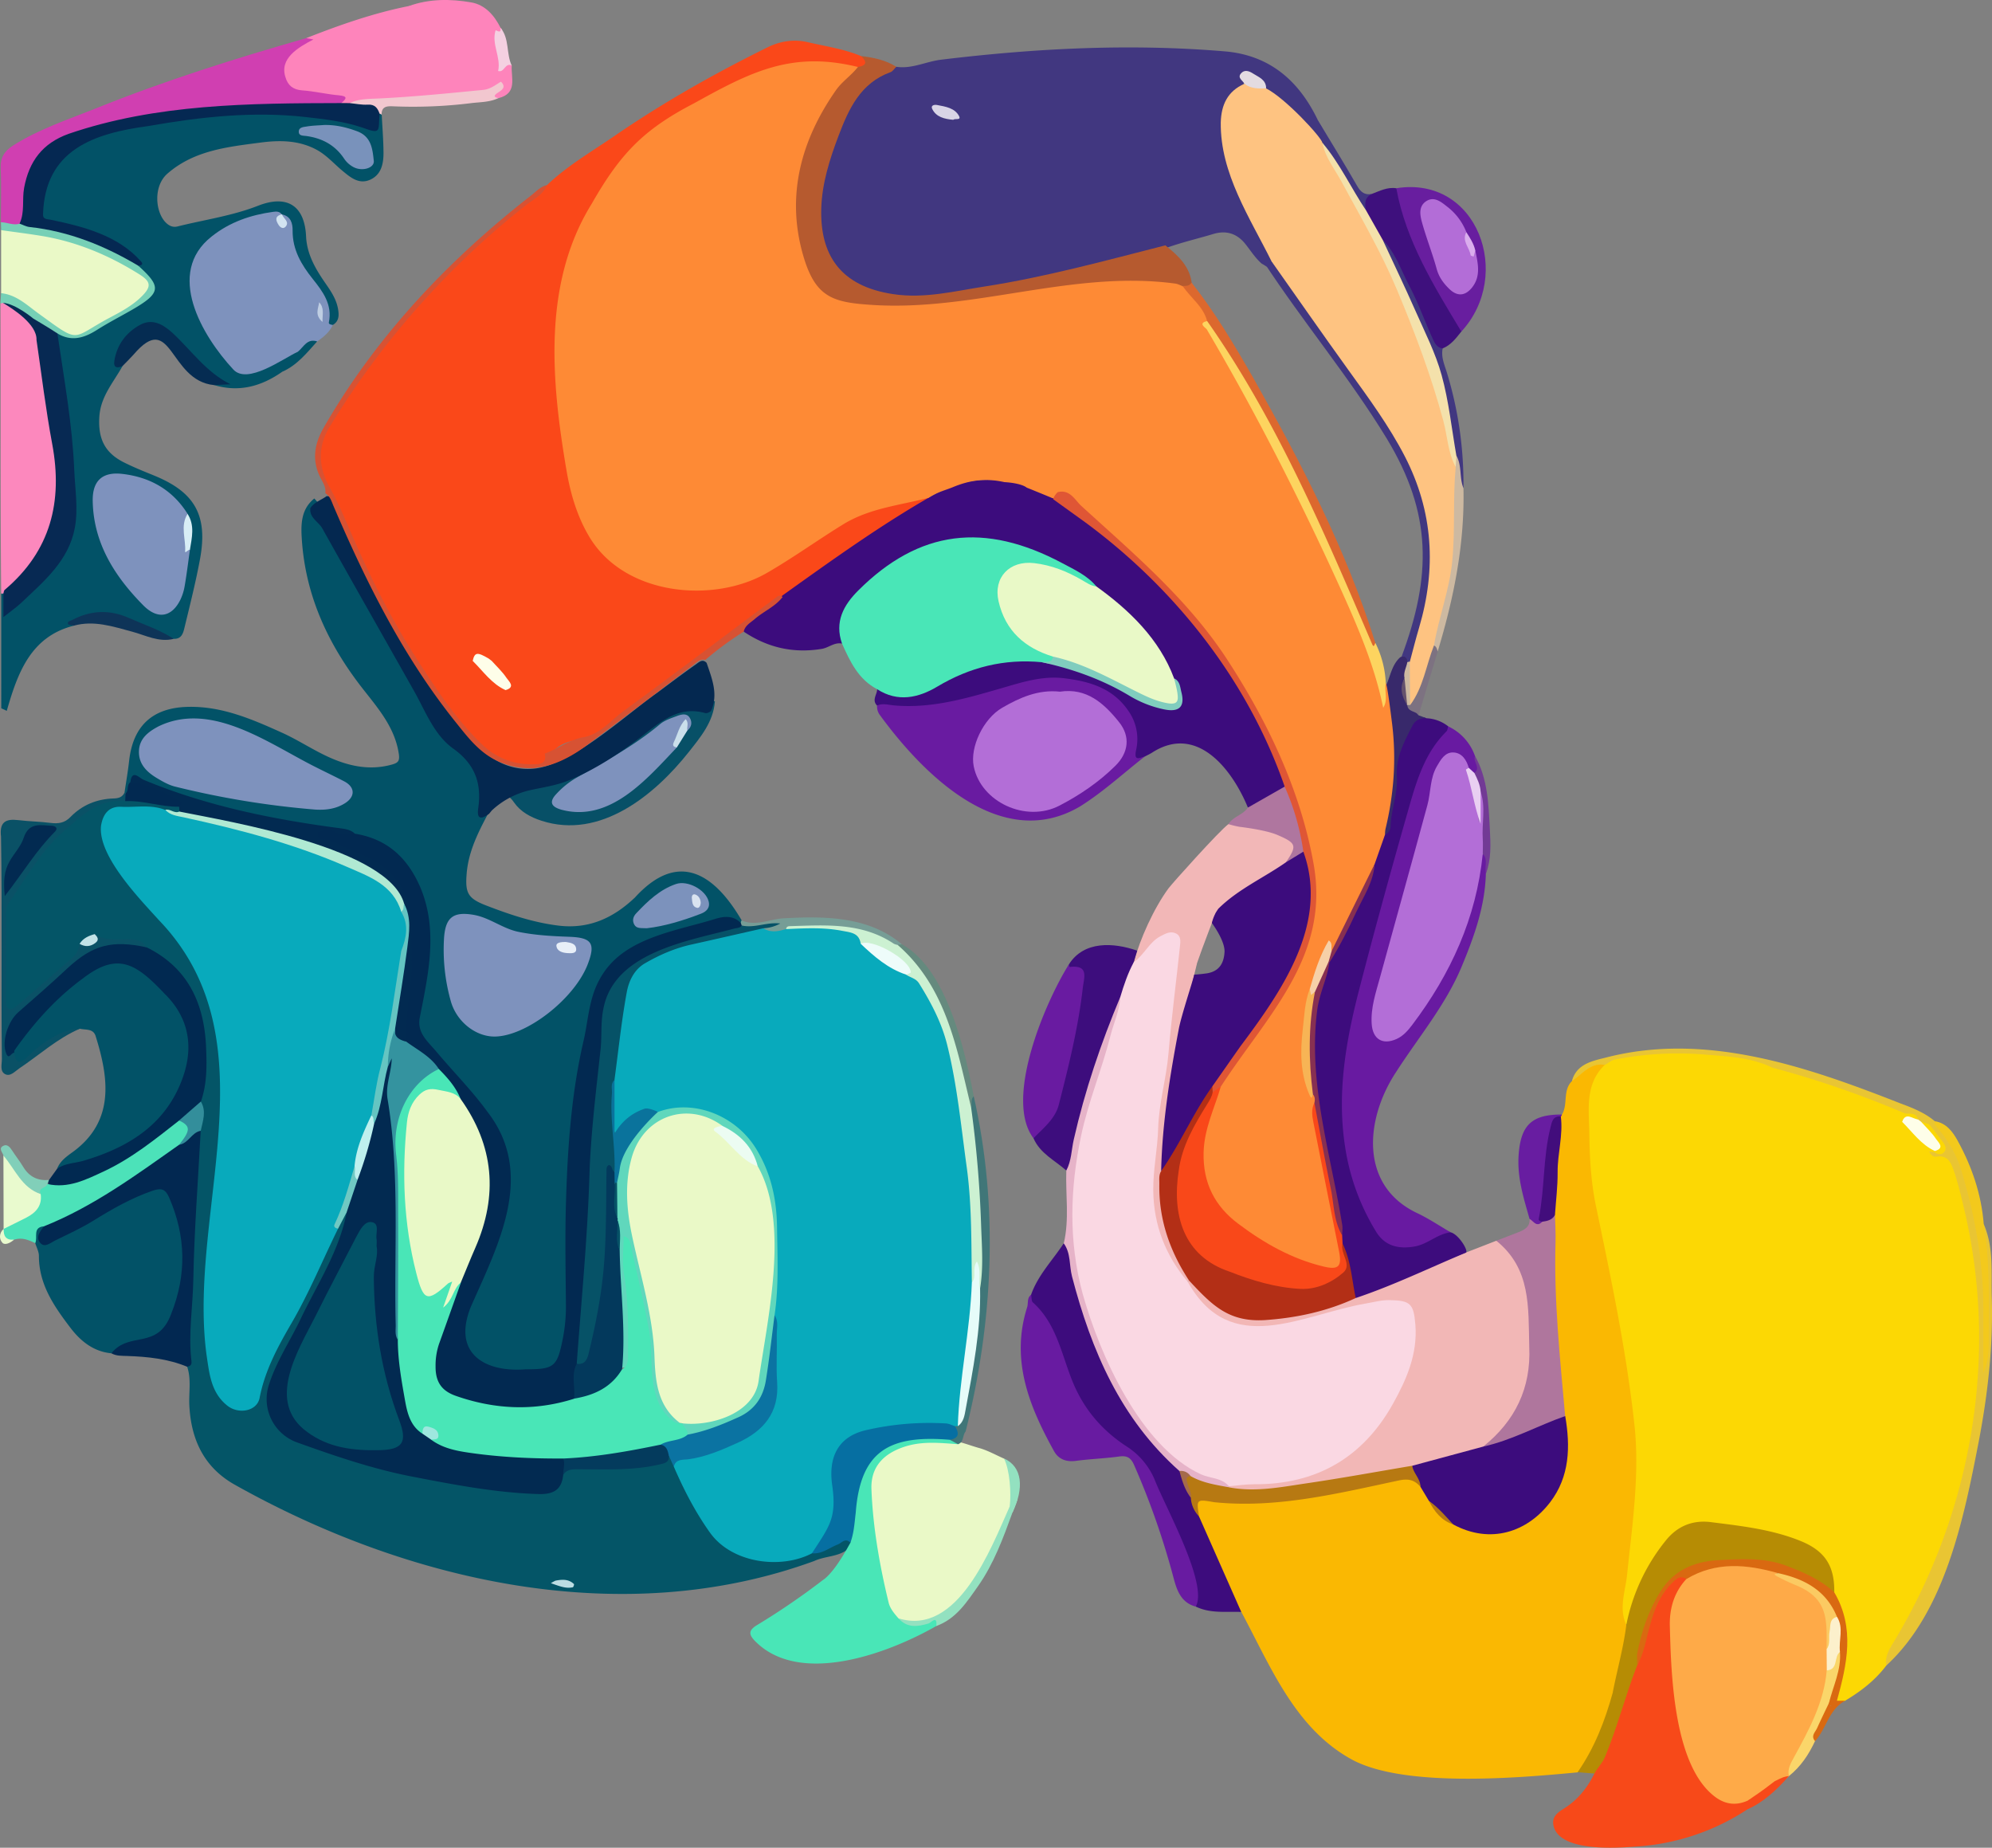 <svg xmlns="http://www.w3.org/2000/svg" id="Warstwa_1" data-name="Warstwa 1" viewBox="0 0 1537.19 1425.68"><rect x="0" y="0" width="1537.19" height="1425.68" fill="#808080" stroke="none"/><defs><style>.cls-1{fill:#045567;}.cls-2{fill:#025267;}.cls-3{fill:#eaf9c7;}.cls-4{fill:#fe84bb;}.cls-5{fill:#7e92bd;}.cls-6{fill:#49e6b7;}.cls-7{fill:#fc88bd;}.cls-8{fill:#d03fb1;}.cls-9{fill:#012951;}.cls-10{fill:#022851;}.cls-11{fill:#075067;}.cls-12{fill:#4ce2b9;}.cls-13{fill:#0a5166;}.cls-14{fill:#407678;}.cls-15{fill:#052c52;}.cls-16{fill:#76d0b6;}.cls-17{fill:#e9face;}.cls-18{fill:#f2c7cf;}.cls-19{fill:#93e1c0;}.cls-20{fill:#769d96;}.cls-21{fill:#0e3458;}.cls-22{fill:#658a7e;}.cls-23{fill:#81cfb9;}.cls-24{fill:#f4d0e1;}.cls-25{fill:#08aabc;}.cls-26{fill:#022a51;}.cls-27{fill:#066fa2;}.cls-28{fill:#0b73a2;}.cls-29{fill:#b0e9d3;}.cls-30{fill:#043b5d;}.cls-31{fill:#022951;}.cls-32{fill:#338e9b;}.cls-33{fill:#70c9c3;}.cls-34{fill:#c2e2e7;}.cls-35{fill:#bcdde3;}.cls-36{fill:#7c92bc;}.cls-37{fill:#052852;}.cls-38{fill:#7992bb;}.cls-39{fill:#d8eef6;}.cls-40{fill:#d2e3f0;}.cls-41{fill:#bfcee3;}.cls-42{fill:#072953;}.cls-43{fill:#cadfeb;}.cls-44{fill:#ccf1d2;}.cls-45{fill:#e6fcf9;}.cls-46{fill:#065267;}.cls-47{fill:#60d7bc;}.cls-48{fill:#0a739c;}.cls-49{fill:#eefcfa;}.cls-50{fill:#64c5c2;}.cls-51{fill:#bef0ee;}.cls-52{fill:#34939f;}.cls-53{fill:#9ee7de;}.cls-54{fill:#e9f9c7;}.cls-55{fill:#03395c;}.cls-56{fill:#e8eff8;}.cls-57{fill:#d9e3f0;}.cls-58{fill:#ecfcf2;}.cls-59{fill:#042850;}.cls-60{fill:#fcd804;}.cls-61{fill:#fa4819;}.cls-62{fill:#fab802;}.cls-63{fill:#413780;}.cls-64{fill:#3c0c7d;}.cls-65{fill:#feaa48;}.cls-66{fill:#f2b7b6;}.cls-67{fill:#f74919;}.cls-68{fill:#3d0c7d;}.cls-69{fill:#681aa1;}.cls-70{fill:#b65a2f;}.cls-71{fill:#691ba1;}.cls-72{fill:#f2b7b7;}.cls-73{fill:#681ba1;}.cls-74{fill:#af769d;}.cls-75{fill:#3d0d7d;}.cls-76{fill:#e9c533;}.cls-77{fill:#d75233;}.cls-78{fill:#3e107d;}.cls-79{fill:#681e9f;}.cls-80{fill:#e6b3c8;}.cls-81{fill:#681da1;}.cls-82{fill:#af769f;}.cls-83{fill:#f3c91c;}.cls-84{fill:#38296b;}.cls-85{fill:#b68c04;}.cls-86{fill:#cdb9a1;}.cls-87{fill:#fad66a;}.cls-88{fill:#723a95;}.cls-89{fill:#7d7281;}.cls-90{fill:#d96911;}.cls-91{fill:#fe8a35;}.cls-92{fill:#b77912;}.cls-93{fill:#420d7c;}.cls-94{fill:#fec381;}.cls-95{fill:#e3dbe1;}.cls-96{fill:#d8d4e6;}.cls-97{fill:#df5635;}.cls-98{fill:#80cdbe;}.cls-99{fill:#fbca62;}.cls-100{fill:#fcf0cc;}.cls-101{fill:#fad8e3;}.cls-102{fill:#b32f16;}.cls-103{fill:#f94819;}.cls-104{fill:#873052;}.cls-105{fill:#b36ed7;}.cls-106{fill:#e9cff2;}.cls-107{fill:#dc682e;}.cls-108{fill:#a56a4b;}.cls-109{fill:#f4e1ab;}.cls-110{fill:#b36dd7;}.cls-111{fill:#daaded;}.cls-112{fill:#fefee9;}.cls-113{fill:#64516d;}.cls-114{fill:#fdd45f;}.cls-115{fill:#f7b455;}.cls-116{fill:#f6d0a8;}</style></defs><path class="cls-1" d="M1413.83,1510.75c-148.3,54.17-314.32,16-448.13-59.35-23.12-13.43-32.79-34.6-34.15-60.55-.52-10,1.65-20.15-1.68-30-2.46-22.16.75-44.25,1.89-66.27,1.11-21.38,1.17-42.83,2.87-64.23,1.3-16.48,2.93-33.07,2.91-49.68,1.21-8,2.77-16,1.41-24.13,5.45-39.14,5.41-89.19-33.34-111.56a55.64,55.64,0,0,1-8.62-5.85c-9.2-10.8-25.62-.92-37-8.68-6.1-.77-9.49,2.46-11.44,7.8-1.52,4-3.53,7.68-6.76,10.39-13,10.92-25.91,21.92-38.37,33.46-3.15,2.93-7.26,6.25-12.14,3.93s-3.11-7.28-3.14-11.21c-.15-20.82,0-41.64-.13-62.46a23.77,23.77,0,0,1,4.61-14.45c9.84-14.19,17.91-29.57,30.18-42.1,16.87-17.21,33.88-33.83,60.37-33.65a124.11,124.11,0,0,1,40.1,5.54,4,4,0,0,1,1.1,4.82c-3.65,3.46-7.76.68-11.65.88-10.25-2.62-20.72-2-31.11-1.73-10.93.29-16.42,6.92-15,17.77,3.7,21.74,27.29,47.61,42.28,63.38,66.59,66.93,49.61,165.73,39.57,250.47-4.2,34.26-5.87,68.51,2,102.57,1.92,8.31,4.84,16,11.72,21.53,8.54,6.83,19,4.46,21.32-6,4.56-20.43,14.49-38.25,24.71-56,13.38-23.22,23.55-48,35.51-71.9,2.92-4.17,2-11.63,9.89-11.55,2.73,11.07-3.09,20.28-7.29,29.45-12.26,26.78-25.21,53.25-40,78.8-4.52,7.83-7.55,16.39-10.37,25-5.55,16.89,2.23,34.51,18.94,40.92,52.18,20.76,107.65,32.29,163.35,38.93,6.23.66,12.5.42,18.65,1.15,11.33,1.36,18.83-2.58,22.12-13.75,3.94-5.82,10.06-5.28,15.89-5.38,16.57-.28,33.17.84,49.63-2.21,5.47-1,10.88-1.93,15.59-5.14,6.14-1.35,5.29,4.45,7.41,7.23,5.82,13,12.65,25.38,19.47,37.83,17.16,31.3,48,41.66,84.74,28.44,7-1.48,13.27-4.89,19.74-7.83,3.4-1.54,7.3-4.69,10.66.38.41,2.36-.61,4.16-2.2,5.76C1432.35,1507.7,1422.24,1506.83,1413.83,1510.75Z" transform="translate(-785.44 -306.32)"/><path class="cls-2" d="M881.51,918c1.21-8.21,2.66-16.39,3.57-24.63,3-26.9,17.93-40.94,45.2-41.64,26.13-.67,49.48,9.42,72.57,19.84,10.71,4.82,20.76,11.23,31.21,16.49,16.77,8.44,34.84,13.63,54.17,8.09,4.52-1.29,5.69-2.84,5-7.93-3-20.78-16.37-35.73-28.4-51.18-26.46-34-43.71-71.43-46.5-114.83-.75-11.58-.56-23,9.66-31.26,18.94,20.84,29.83,46.66,43.47,70.74,17.61,31.11,35.27,62.19,52.51,93.52,5.16,9.38,12,18.34,21,24.3,12.57,8.39,16.87,19.27,15.3,33.72-.55,5.1-2.16,11.57,5.7,13.55-8.92,17.09-18.82,33.7-20.42,53.71-1.17,14.73.8,18.95,14.82,24.4,18.1,7,36.39,13.18,55.86,15.6,23.66,2.94,42.63-5.9,59.23-21.7,33.49-36.73,61.36-18.2,82.34,17.73.77,1.25.46,2.11-.93,2.57-10.87-3-21.27-.85-31.66,2.57-35.29,10.84-72,17.1-80.69,58.76-18.9,77-20.59,156.28-19.34,235.08a123.82,123.82,0,0,1-5.08,33.9c-3.23,11.34-8.59,15.85-20.07,16.16-10.72.28-21.58,1.5-32.15-1.52-24.11-6.87-31.3-23.77-22.78-46.8,7.46-20.18,17.17-39.49,24.47-59.78,24.46-68.37-14-95.55-54.39-143.48-7.32-8.31-9.66-17.12-7.48-27.86,2.84-13.95,4.82-28.06,6.53-42.21a101.56,101.56,0,0,0-11.29-60.55c-9.11-17.4-24.56-26.9-43.27-31.54-17-7.27-35.45-6.11-53.12-9.47-36.92-7-73.26-16-108.08-30.44-3.06-1.27-5.91-4.1-9.65-1.86-2.53,2.23-2.14,6.14-4.73,8.33A2.11,2.11,0,0,1,881.51,918Z" transform="translate(-785.44 -306.32)"/><path class="cls-2" d="M1003.24,593.16c-16,11.22-33.32,16.11-52.68,10.23,5.11-2.08,5.11-2.08,10.63-1.66C934.47,599.05,913,535.6,886,566.31c-8.56,9.42-10.12,15.25-6,22.44-6.91,12.52-16.87,23.38-17.89,38.94-1.1,16.95,4,28,19.26,35.56,7.43,3.69,15.15,6.81,22.85,9.94,31.58,12.85,41.8,30.75,35.56,64.55-3.27,17.69-7.7,35.16-11.92,52.66-1,4.19-2.19,9.1-8.34,8.83-25-5.21-53-30.9-77-10.17-33.29,8.31-43.43,36.3-51.86,65.75l-4.25-2V764.34a1.58,1.58,0,0,1,2.7.3c1.78,2.71,1.3,6,2.76,10.44,13.31-9.21,23.66-20.5,33.8-32.12,16.86-19.32,17.08-42.21,15.37-65.91-2.55-35.34-7.13-70.4-12.68-105.36-.38-2.41-.74-4.82.18-7.19,1.5-2.7,4.16-2.9,6.33-1.8,8,4,14.69.56,21.71-2.82a326.58,326.58,0,0,0,33.52-19c14-8.92,14.55-12.78,3.39-25a9.32,9.32,0,0,1-2.29-4.61c-7.4-13.67-21.36-18.21-34.22-23.74-9.53-4.1-19.89-6.35-30.15-8.22-8.68-1.58-11.17-6.24-10.44-14.7,2.27-26.48,18.42-46.86,45.58-54.83,32.8-9.63,66.49-13.8,100.57-16.44,34.45-2.29,69-.3,102.27,8.32,7.59,4,10.68.22,12.36-6.56a1.72,1.72,0,0,1,2.84-.27c.49,9.7,1.29,19.41,1.37,29.11.07,8.63-1.64,17.27-10.45,21.11-8.64,3.77-15.27-2-21.44-7.12-6.62-5.55-12.3-12.18-20.17-16.31-13.65-7.16-28.24-7.21-42.78-5.3-25.44,3.34-51.33,6-71.93,24-11.21,9.79-9.36,30.39-.67,38.26,2.4,2.17,5.15,3.32,8.6,2.45,20.69-5.19,42-8.11,62-15.94,22.33-8.76,36-.27,37.1,23.68.65,13.8,7.32,25.15,14.89,36.06,4.39,6.32,8.66,12.62,9.87,20.44.73,4.64.58,9-4.06,11.73-5.42,3-5.14-1.47-5-4.3.47-10.81-4.5-19.53-10.81-27.42-10-12.44-18.26-25.34-18.07-42.08a9.61,9.61,0,0,0-4.76-8.71c-.9-.42-1.79-.88-2.68-1.3-23.61-.28-43.5,8.74-58.62,26.29-9.41,10.91-9.69,24.95-5.8,38.62,5.14,18,15.72,33.09,27.15,47.56,4.55,5.75,10.69,7.35,17.76,5.39a74.27,74.27,0,0,0,15.38-6.24c5.76-3.09,11.21-7,18-7.84,5.87,1.9,2.16,4.42.32,6.6C1011.79,587.49,1006.36,588.91,1003.24,593.16Z" transform="translate(-785.44 -306.32)"/><path class="cls-3" d="M1570.6,1463.19l-3.87,10.24c-.27-.22-.75-.43-.77-.67,0-1-1-1.47-1.21-.72-10.1,28.39-23,56.31-45.83,76.71-12.53,11.54-26.55,14.11-42.21,7.08A25,25,0,0,1,1468,1542c-7-28.65-12.07-57.63-12.91-87.14-.47-16.18,9.67-29.09,25.13-34.09,13.42-4.35,27-5.9,40.86-2.6,5.29.35,13,3.5,20,5.44,6.6,1.84,12.74,5.35,19.09,8.13,7.8,6.53,9.85,15.13,9,24.8C1568.91,1458.89,1568.49,1461.32,1570.6,1463.19Z" transform="translate(-785.44 -306.32)"/><path class="cls-2" d="M871.37,1350.51c-13.76-1.29-23.75-9.4-31.52-19.6-12.49-16.41-24.42-33.38-24.38-55.54,0-3.3-1.85-6.6-2.85-9.89-2.67-6.76-4.22-13,6.23-13.88a3.89,3.89,0,0,1,.89,3.83c-1.71,7,1.22,8.58,7,5.51,10.39-5.54,21.17-10.32,31.27-16.49,13.89-8.49,27.84-17,43.73-21.53,10-2.84,13-1.87,17.19,7.73,14.25,32.81,13.34,65.41-2.13,97.62-3,6.33-8.12,10.16-14.88,12C891.55,1343.18,881.39,1346.63,871.37,1350.51Z" transform="translate(-785.44 -306.32)"/><path class="cls-2" d="M829.48,1208.15c2.21-5.77,7-9.27,11.69-12.65,33.72-24.23,27.76-58.55,18.09-89.7-1.88-6.07-7.76-4.62-12.22-5.73-15.8,3.88-28,13.84-40.3,23.68-6.72,5.36-9.73,4-12.63-4.81,2.38-10.37,10.48-17,16.82-24.61,15-17.92,31.54-34.14,53.37-44,10.53-4.74,20.26-4,29.55,2.49a115.08,115.08,0,0,1,31.61,32.83c9.8,15.52,9.54,32.74,4.72,49.35C918.2,1178.17,872.12,1204.52,829.48,1208.15Z" transform="translate(-785.44 -306.32)"/><path class="cls-4" d="M1021.76,335.75c25.78-10.18,51.89-19.32,79.16-24.76,23.78-.82,56.48-10.28,68.4,17.86,0,10.29,4.36,20.17,2.92,30.59-.82,4.1,2.8,8.42-.53,12.43-8.73,9-20.53,7.4-31.31,8.75-27.89,3.5-56.08,3.5-84,7.15a10.78,10.78,0,0,1-6.59-.5,12.62,12.62,0,0,0-9.32-5.24c-7.17-.84-14.34-1.84-21.48-3.07-7.37-1.26-13.09-4.36-15.4-11.87-2.43-7.91-.48-14.48,4.94-21C1012.4,341.54,1019.17,341.39,1021.76,335.75Z" transform="translate(-785.44 -306.32)"/><path class="cls-5" d="M1015.36,577.69c-11.62,5.32-39.15,25.93-50.06,13.54-24-25.92-52.49-74.25-16.49-102.47,14-11.15,30.12-16.61,47.51-19,2.36-.33,4.92-.39,6.62,2-.93,1.38-1.6,2.79-.48,4.51.54-1.52-.58-3.14.5-4.5,7,1.34,8.33,7,8.29,12.49-.12,14.77,6.76,26.32,15.52,37.29,7.79,9.76,15.28,19.69,12.45,33.51-.32,1.56,1.74,1.73,3.06,2-2.57,5.65-7.25,9.31-12.1,12.79C1023.61,569.36,1021.72,577.7,1015.36,577.69Z" transform="translate(-785.44 -306.32)"/><path class="cls-6" d="M1524.75,1420.65c-14.11-1-28-2.62-42.09,2.2-16.13,5.53-25.41,15.93-24.74,32.67,1.17,29.53,6.3,58.54,13.23,87.23,1.16,4.84,4.43,8.58,7.62,12.27,8.18,5.27,16.63,5,25.38,1.49,2-.79,4.8-1.9,5.94,1.44.55,1.6-1,2.3-2.14,3-36.08,20.66-104.79,46.77-139.59,11.87-5-5.07-5.8-8.35,1.39-12.68a553,553,0,0,0,50.59-34.59c9.44-6.1,20.57-27.7,21.36-28.89-.74-19.19,1.65-38,8.88-55.82,10.66-26.3,41.77-29.07,66.36-25.83C1520,1416.25,1524,1416.25,1524.75,1420.65Z" transform="translate(-785.44 -306.32)"/><path class="cls-7" d="M788.07,764.31l-.85,0-.85.07c-.78-75.73-.22-148.54-.58-223.94a3.35,3.35,0,0,1,2.63-.77c4.52,1.59,8.34,4.66,12.91,6.17a51.62,51.62,0,0,1,7.82,5.21c4.55,4.34,6,10.09,6.91,15.93,5.65,35.57,13,71.07,14.92,107C833,710.75,819.94,742.52,788.07,764.31Z" transform="translate(-785.44 -306.32)"/><path class="cls-8" d="M1021.76,335.75l5.54,1c-11.79,6.16-26.46,14.65-21.53,29.29,1.79,6.09,5.74,9.48,12.75,10,9.52.66,18.92,3,28.45,3.83,7.19.64,5.77,2.7,1.76,6.05-4.54,4.61-10.42,3.23-15.79,3.17-65.93-.21-133.71,1.76-196.31,24.65-16.41,6.71-25,18.74-29,35.39-2.36,9.77,0,20.28-5,29.56-5.8,5.55-11.19,3-16.52-.84,0-13.88.5-27.78-.13-41.63-.39-8.42,2.93-13.44,9.77-17.76,19.8-12.52,41.94-19.81,63.42-28.4C912.22,368.67,966.81,351.44,1021.76,335.75Z" transform="translate(-785.44 -306.32)"/><path class="cls-3" d="M786.3,532.54V483.85c2.58-2.33,5.66-2.21,8.82-1.84,35.54,4.19,69.35,13.37,99,34.45,10.78,7.66,11.42,12.55,1.07,20.95-14.58,11.83-31.47,20-48.22,28.31C838,571.49,797.18,538,786.3,532.54Z" transform="translate(-785.44 -306.32)"/><path class="cls-9" d="M829.48,1208.15c6.15-4.37,13.67-4.23,20.53-6.26,35.08-10.36,64.13-28.42,76.74-64.87,8.2-23.72,4.23-45.78-14.33-64-21.57-22.74-35.76-32.8-63-11.77-20.78,15.18-37.85,34.34-52.7,55.38-.36.51-.25,1.35-.36,2-1.43,1.83-2.24,4.8-5.24,4.22s-2.79-3.52-3-5.89c-1.39-14.62,1.87-25.74,15.2-35.64,14.84-11,28.25-24.42,42.15-36.93,16.22-14.61,34.2-14.19,53.18-7.11,31.94,15.8,44.41,43.29,45.82,77.12.59,14.08.79,28.25-4,41.87-3.11,7.89-10.34,11.84-16.29,17-25.52,20.69-51.2,41.15-84.23,48.77-5.84,1.34-12.19,3.85-17.24-2.21a3.71,3.71,0,0,1,.53-3Z" transform="translate(-785.44 -306.32)"/><path class="cls-10" d="M871.37,1350.51c14-17.49,35.68-2.16,46.17-30.43,12-30.17,11.39-59.86-1.5-89.58-2.76-6.38-5.75-7.86-12.62-5.51-16.52,5.65-31.38,14.16-46.11,23.29-9.37,5.81-19.53,10.37-29.44,15.27-3.54,1.75-7.86,5.73-11.28,1.87-3.94-4.44-.26-9,2.78-12.89.48-2.79,2.68-3.9,4.92-4.87,35.88-14.91,66.18-38.83,98.31-59.9,6.84-1.11,9-11.44,17.72-8.94-2,38.27-5,76.53-5.69,114.82-.37,21-4,42-1.43,63.11.37,3-1.22,3.56-3.33,4.13-14.87-6.16-30.54-7.77-46.41-8.31C879.33,1352.43,875.15,1352.64,871.37,1350.51Z" transform="translate(-785.44 -306.32)"/><path class="cls-11" d="M1167.91,924.23c5.79-10.15,15.81-16.59,26-17.78,36.76-4.32,65.62-23.56,93.08-45.83,15-12.13,30.53-19.74,50.12-13.17-1.12,15.92-11.2,27.73-20.2,39.17-26.33,33.26-68.3,67.66-113.55,53-8.59-2.77-16.33-7-21.3-14.22S1173.13,918.81,1167.91,924.23Z" transform="translate(-785.44 -306.32)"/><path class="cls-12" d="M923.68,1189.59c-33.27,23.46-66.1,47.65-104.31,62.94-9.09.77-4.57,8.61-6.75,13-5.16-2.58-10.4-4.61-16.3-2.71-7.5,1.87-10.92-.19-8-8.33l0,.09c1.88-4.92,7-5.22,10.72-7.47,7.38-4.43,15.77-8,15.42-18.8-.67-5.68,2.23-8.15,7.57-8.41,16,3.64,29.76-3.37,43.47-9.73,21.46-10,39.74-24.82,58.21-39.3C937.85,1172.13,932.23,1185,923.68,1189.59Z" transform="translate(-785.44 -306.32)"/><path class="cls-13" d="M898.63,1037.26c-26.66-5.66-41.44-2.17-61.4,16.41-12.33,11.54-25.06,22.64-37.77,33.76-7.94,7-12.91,22.53-9.23,31.75,2.06,5.16,4-.74,6.12-.57,1.3,10.52,6.57,6.91,10.86,2.59,8.89-9,26.85-21.68,39.83-21.13-17.37,7.46-31.21,20.28-46.71,30.6-3.27,2.18-6.89,6.62-11,4.41s-2.43-7.48-2.45-11.44c-.64-57.2.32-114.59-.65-171.73-1.31-11.32,3.49-14,13.47-12.78,8.24,1,16.6,1.09,24.83,2.15,5.91.76,10.88,0,15.18-4.47,9.12-9.4,20.46-14,33.42-14.41,3.82-.11,6.65-.93,8.37-4.43l.87.5c1.53,2.08,1.15,4.07-.29,6-20.48-2.05-33.41,11.06-47.22,23-18.38,15.89-29.65,37.06-43.26,56.5-1.25,1.78-1.42,4.59-1.43,6.92-.11,22.19,0,44.39-.11,66.58-.05,8,2.67,9.82,8.89,4.5q21.63-18.48,43-37.25c2.89-2.56,4.2-6.3,4.86-10.15,4.81-1.08,10.56-.69,11.7-7.5,7.64,5.09,16.3,3.94,24.74,3.91C889.31,1031,895.09,1031.31,898.63,1037.26Z" transform="translate(-785.44 -306.32)"/><path class="cls-14" d="M1524.75,1420.65l-6.33-3.4c2.82-3.44,2.92-7.83,4.08-11.87.54-.94,1.11-1.83,1.69-2.74,7.37-20,8.83-41.13,12.23-61.89,2.25-13.71,1.34-27.62,3-41.36,2.44-14.86,1.13-29.79.33-44.63-1.7-31.14-3.47-62.29-7.64-93.24.85-3.47-.68-8.17,4.76-9.29,19.37,85.5,14.95,173.93-6.27,258.6C1528,1413.73,1529.47,1419,1524.75,1420.65Z" transform="translate(-785.44 -306.32)"/><path class="cls-15" d="M880,588.75c-4,1.81-7.15,1.49-6.33-3.89,1.91-12.42,9-21.85,19.59-27.74,9.41-5.25,17.45-1,25.22,6,14.83,13.73,26.1,30.5,44.84,39.71l-12.78.61c-34.89-3.38-32.25-58.34-62-23.55C885.84,582.91,882.88,585.78,880,588.75Z" transform="translate(-785.44 -306.32)"/><path class="cls-16" d="M786.3,532.54c11.7,1.14,20,9.25,28.66,15.52,33.52,24.26,24.52,19.49,55.88,3,8.5-4.48,17.1-9.19,24.08-16.15C902.33,527.5,902,523.65,893,518c-23.1-14.5-47.82-25-74.86-29.54-10.57-1.76-21.21-3.06-31.81-4.56l-.18-6.08c4.82,0,9.43,2.59,14.36,1.1,4.7-3.58,9.19.2,13.56.81A187.31,187.31,0,0,1,885.79,505c2.64,1.6,5.6,2.87,6.36,6.35,18.15,16.28,17.5,21.08-4.72,33.95-9,5.19-18.24,9.9-27,15.47-9.93,6.33-19.78,9.39-30.71,2.81-6.54,1.56-9.57-4.61-14.49-6.65-3.47-1.45-9.57-6.06-9.57-6.06l-5.05-3s-8.39-5.7-13-7.9a3.63,3.63,0,0,1-1.85.43Q786,536.47,786.3,532.54Z" transform="translate(-785.44 -306.32)"/><path class="cls-17" d="M816.85,1227.67c1.2,9-3.7,14.31-11,18.1-5.82,3-11.75,5.85-17.62,8.77q-.07-28.26-.14-56.52c3.58-.77,5,2.13,6.25,4.3C800.23,1212.26,808.39,1220.09,816.85,1227.67Z" transform="translate(-785.44 -306.32)"/><path class="cls-18" d="M1055.17,385.87c7.3-3.45,15.43-3.21,23-3.58,26.76-1.31,53.38-4,80-6.59,5.62-.54,9.46-3.73,13.83-6.35,5.19.29,3.48,3.65,2.68,6.37s-4.09,3.48-4.65,6.33c-6.64,3.16-14,3-21,3.85a364.9,364.9,0,0,1-59.95,2.46c-4.8-.2-9.25-.16-9.16,6.46a4.8,4.8,0,0,0-1.63-.85C1071.09,389.94,1062.24,390.44,1055.17,385.87Z" transform="translate(-785.44 -306.32)"/><path class="cls-19" d="M1566.73,1473.43h0c-7.17,19.7-14.41,39.46-26.56,56.75-8.65,12.28-16.93,25.27-32.21,30.76,1-8.85-4.28-2.44-5.81-2-8.55,2.57-16.63,3.74-23.38-3.94,45.79,14.28,71.33-53.94,85.85-86.35,1.26-10.4.09-28-4.44-37C1574.45,1438,1575.88,1454.5,1566.73,1473.43Z" transform="translate(-785.44 -306.32)"/><path class="cls-20" d="M1357.07,1018.35a4,4,0,0,1,.65-1.86c11,4.8,21.65-1,32.45-1.62,31.58-1.71,65.4-1.67,91.16,20a5.14,5.14,0,0,1-2.93,1.86c-6.71.52-11.74-3.79-17.42-6.17-22.91-9.6-46.38-9.35-70.15-4.24-5.85,1.29-11.76,3.05-16.68-2.3,2.11-5.14,6.83-3.16,9.75-4.56-8.15-.19-16.73,7.38-25.91,1.9A3.16,3.16,0,0,1,1357.07,1018.35Z" transform="translate(-785.44 -306.32)"/><path class="cls-21" d="M842.48,789.06c-1.61-.43-4.38-.53-4.61-1.34-.54-2,1.76-2.25,3.23-3,14.39-7.62,28.92-8.18,43.85-1.57,11.63,5.16,23.81,9.1,34.58,16.11-11.54,2.87-21.68-2.76-32.2-5.57C872.57,789.73,858,784.81,842.48,789.06Z" transform="translate(-785.44 -306.32)"/><path class="cls-22" d="M1478.18,1035.36l3.15-.47c34.65,19,48.47,80.87,55.57,117.34-2.72,2.39-1.13,5.79-2,8.61-6.24-2.45-5-8.57-6-13.22-5.66-26.4-12.33-52.39-25.46-76.33a115.2,115.2,0,0,0-18.28-25C1482.12,1043.19,1478,1040.57,1478.18,1035.36Z" transform="translate(-785.44 -306.32)"/><path class="cls-23" d="M816.85,1227.67c-14.68-4.94-19.72-19.21-28.72-29.65-.68-2.64-4.34-5.74.16-7.74,2.83-1.25,4.89,1.26,6.48,3.73,2.77,4.3,6,8.33,8.62,12.71,4.56,7.55,11.12,10.78,19.79,10.07l-1.19,3.06C821.45,1223.24,814.36,1222.3,816.85,1227.67Z" transform="translate(-785.44 -306.32)"/><path class="cls-4" d="M1167.89,329.64c-6-13.26-17.55-17.83-30.8-18.51-8.8-.46-17.77-1.3-26.56,1.56-3,1-6.86,1.38-9.61-1.7,15.75-5.67,32.06-5.62,48.12-2.83,10.76,1.88,17.85,9.95,22.69,19.67,1.73,1.36,1.52,3.18,0,4C1170,332.74,1168.77,331.1,1167.89,329.64Z" transform="translate(-785.44 -306.32)"/><path class="cls-24" d="M1167.89,329.64c1.89.67,4.34,2.57,3.85-1.81,7,8.47,4.2,19.83,8.59,29.06-2.45,2.21-4.52,4.94-7.72,6.15-1.62.61-3.39.84-2.76-2C1172.2,350.4,1164.49,340.37,1167.89,329.64Z" transform="translate(-785.44 -306.32)"/><path class="cls-4" d="M1169.85,361.06c4.73,1.72,5.39-6.81,10.48-4.17-.61,9.53,4.72,21.48-10.25,25.16-4.26-.84-3.28-2.36-.55-4.13,3.26-2.14,6.79-4.21,2.52-8.57C1173.48,366,1165.82,365.09,1169.85,361.06Z" transform="translate(-785.44 -306.32)"/><path class="cls-2" d="M1015.36,577.69c4.41-3.65,7.12-10.45,14.82-7.93-8,8.88-15.51,18.42-26.94,23.4,1-4.12,5-5.36,7.58-7.91C1012.85,583.3,1017.83,582.51,1015.36,577.69Z" transform="translate(-785.44 -306.32)"/><path class="cls-17" d="M788.3,1254.45c-.3,5.64,1.81,9,8,8.33-2.61,2.49-7,4.56-8.93,2.53C784.77,1262.61,784.52,1257.8,788.3,1254.45Z" transform="translate(-785.44 -306.32)"/><path class="cls-25" d="M1374.48,1022.56c5.77,3.68,11.72,2.36,17.67.58,17.49-2.92,34.86-1.95,52.23,1.21,4.66.85,6.14,3.83,7.16,7.65,9.81,11.65,22.39,19.32,36.26,25.17,7.89,2.8,11.56,9.58,15.46,16.19,14.44,24.45,20.11,51.64,24.14,79.19,7,47.77,13,95.66,10.77,144.14.49,23.72-4.54,46.89-7.18,70.29-1.51,13.34-2.22,26.85-6.45,39.76h-2.17c-5.07,2-10.33.83-15.45.64-16.06-.59-31.79,1.33-47.54,4.35-22.36,4.27-32.23,17.28-28.78,40.08,2.39,15.79.57,30.39-9,43.58-2.69,3.69-5.5,7.14-9.53,9.42-23.49,12.41-61.62,8.13-78.82-16-11.25-15.81-20.11-32.93-27.78-50.7-1.87-7.93,5-7.33,8.92-8.12a180.5,180.5,0,0,0,36.46-11.87c20.74-9,33.12-23,31.3-47.19-1.24-16.54,1.33-33.22-1.16-49.77,2-22.45,1.36-45,1-67.45-.32-19.42-3.08-38.34-13.53-55.7-11.88-19.73-29.24-31-51-36.18-8-1.89-15.33,3.46-23.26,3.85-11.74-5.24-18.68,3.14-26.36,9.34-2.58,2.08-4.08,7.2-7.77,5.71s-3-6.56-3.1-10.32c-.18-10.4.08-20.81-.22-31.21a595.53,595.53,0,0,1,9-65c2.8-14.47,10.56-25.92,25.47-31.94C1318,1031.39,1345.5,1024,1374.48,1022.56Z" transform="translate(-785.44 -306.32)"/><path class="cls-25" d="M1046.29,1254.41c-11.92,24.19-22.15,49.21-35.74,72.59-10.63,18.29-20.69,36.71-24.79,58-2,10.14-16,12.85-24.78,6-12.83-10.08-14-25-16.17-39.31-14.84-110.85,52.31-242.7-36.7-335.35-14.93-16.51-47.16-49.55-44.72-72.76,1.38-8.69,5.69-15.25,15.6-14.75,11.34.56,22.93-1.95,34,2.41,8.87,4.53,18.89,3.6,28.24,5.89,38.36,9.42,76.45,19.63,112.82,35.37a204.9,204.9,0,0,1,26.6,14.1,36.69,36.69,0,0,1,17,23.85c8.67,13.61,1,27.15-1.12,40.26-3.75,22.85-6.6,45.89-11.62,68.51-3.44,15.51-7.48,30.89-10.27,46.53-3.94,13.49-11.44,25.79-13.34,40-2.36,14.81-7.94,28.55-14,42.13C1046.39,1249.94,1044.46,1251.84,1046.29,1254.41Z" transform="translate(-785.44 -306.32)"/><path class="cls-26" d="M1220.06,1444.27c-1.18,11.63-7.56,15.18-19.09,14.85-33-1-65.08-7.23-97.31-13.44-30.67-5.91-60-16-89.21-26.49a35.51,35.51,0,0,1-21.73-43.61c5.69-18.41,16.49-34.3,24.66-51.47,12.87-27,29.86-52.34,35.59-82.45-2.17-9.65,5.33-16.89,6.39-25.73,4.55-14.5,8.44-29.19,13.22-43.62,3.46-11.58,5.45-23.48,7.57-35.33a36.85,36.85,0,0,1,3-9.85c1.62-2,1-6.38,4.62-5.87,3.37.48,3.55,4.32,3,6.86-6,29.2,2.38,57.93,2.66,86.9.34,35.11,0,70.23.13,105.35,0,5.89-.64,11.83.9,17.64,1.33,14.78,3.31,29.5,5.52,44.19,1.55,10.39,4.38,20.28,12.33,27.86,2.77,1.92,5.38,4.07,8.17,6,10.18,4.37,20.56,7.76,31.73,8.84,18.86,1.83,37.65,4.4,56.67,3.89,3.44-.09,6.91,0,10.17,1.43C1225.45,1434.47,1221.83,1439.43,1220.06,1444.27Z" transform="translate(-785.44 -306.32)"/><path class="cls-27" d="M1412,1504.82c13.22-20.59,19.31-26.81,15.62-52.61-3.06-21.49,4.54-37.44,26.11-42.4a216.39,216.39,0,0,1,61.77-5.17c2.31.14,4.56,1.38,6.83,2.11,3.39,5.27,3.37,9.26-3.95,10.5-46.51-3.89-69,8.47-72.59,56.28-.95,7.82-1.34,15.66-4.13,23.12-3.91-4.14-6.73.27-9.8,1.42C1425.35,1500.53,1419.71,1505.62,1412,1504.82Z" transform="translate(-785.44 -306.32)"/><path class="cls-26" d="M886,909.91c1.27-10.41,7-3.26,10.05-2,48.7,20.36,100.78,30.82,152.89,37.62,3.67.53,7.52,1.24,10.39,4.09-6.95,6-14.45,0-21.8,1.16,10.5,2.77,19.45,8.77,29.2,13,15.59,6.74,27.58,18.24,36.45,32.77,2.59,4.23,3.07,9,3.13,14,.21,16.93-.47,33.89-1.07,50.73-.58,16.54-1.29,33.58-6.68,49.72-8.15.55-10.85-3.77-10-11.21,1.63-20.6,5.54-40.91,9.44-61.1,2.28-11.78,2.07-22.41-2-33.3-13.28-38.11-103.1-55.17-139.49-64.22-10.94-2.55-22.72-2.14-32.63-8.61l-.21-3.72a66.25,66.25,0,0,0-26.79-13.89C892.9,913.9,888.52,914,886,909.91Z" transform="translate(-785.44 -306.32)"/><path class="cls-28" d="M1383.14,1321.19c3.37,4.72,1.59,10.1,1.72,15.15.31,12.14-.58,24.34.28,36.43,1.68,23.63-10.57,37.81-30.53,46.82-12.25,5.53-24.58,10.92-38.23,12.73-3.65.48-9.66-.49-10.94,5.76q-1.93-4.29-3.88-8.57c-3.32-2.43-6-5.29-6.83-9.54,5.87-6.11,14.83-4.77,21.51-9,61.91-18.28,54.5-22.38,63.55-81.44C1380.36,1326.56,1380.18,1323.25,1383.14,1321.19Z" transform="translate(-785.44 -306.32)"/><path class="cls-29" d="M923.81,932.51c39.83,8,161.84,28.13,173.51,71.16.18,2.4,2.45,5.57-2.27,6.16-6.16-20.85-24.9-27.23-41.75-34.61-40.48-17.73-83.1-28.9-126.2-38.28-5-1.09-10.33-1.54-14.1-5.75C916.78,930.13,919.93,934.32,923.81,932.51Z" transform="translate(-785.44 -306.32)"/><path class="cls-30" d="M1295.21,1421c4.71.9,5.56,4.68,6.35,8.51.32,5-2.56,5.68-6.89,6.7C1274,1441.1,1253,1440,1232,1440c-4.61,0-9-.11-11.94,4.25-.15-4.19,1.69-8.39,0-12.57,4.47-4.09,10.36-3.68,15.61-4.11a344.61,344.61,0,0,0,47.74-7.63C1287.35,1419.07,1291.52,1417.89,1295.21,1421Z" transform="translate(-785.44 -306.32)"/><path class="cls-31" d="M886,909.91c12.53,1.5,23.77,6.56,34.67,12.57,2.62,1.45,6.74,2,2.91,6.31-14,.25-27.47-5-41.53-4.31.1-2,.2-4,.29-6C885.09,916.25,882.94,912,886,909.91Z" transform="translate(-785.44 -306.32)"/><path class="cls-32" d="M923.68,1189.59c8.94-11.25,8.94-14.31,0-18.76l16.75-14.58c4.48,7.54,1.52,15-.09,22.57C933.26,1180.07,930.89,1188.57,923.68,1189.59Z" transform="translate(-785.44 -306.32)"/><path class="cls-33" d="M1061.32,1216.75q-4.18,12.46-8.35,24.91-3.35,6.38-6.67,12.75c-1.78-.42-3.68-1.27-2.71-3.33,6.85-14.44,11-29.77,15.47-45C1063.39,1208.87,1058.81,1213.56,1061.32,1216.75Z" transform="translate(-785.44 -306.32)"/><path class="cls-34" d="M858.53,1027.06c2.08,2.08,3.77,4.27.6,6.75-3.89,3-8,3.33-12.3.75C849.56,1030.23,853.85,1028.34,858.53,1027.06Z" transform="translate(-785.44 -306.32)"/><path class="cls-35" d="M1210.54,1527.89a34.82,34.82,0,0,1,3.5-1.94c5.12-1,10.16-1.37,14.31,2.61.28.27-.39,2.37-.88,2.48C1222.09,1532.24,1217.43,1530.26,1210.54,1527.89Z" transform="translate(-785.44 -306.32)"/><path class="cls-31" d="M1099,1110.09c-.66-13.57,1.35-26.86,3-40.31,1.91-15.23,1-30.83,1.11-46.27.12-29.54-14.12-49-42.45-59.31-9-3.26-16.84-9.59-26.81-10.52-1.86-.18-3.36-1.07-3.27-3.23s1.93-2.58,3.58-3.14c2.28-.76,4.52-2.07,6.94-.49,5.67,3.7,12,2.68,18.24,2.77,24.82,4,40.55,18.5,50.41,41.28,13.9,32.9,6.3,66.75-.22,99.86-2.82,12.26,6,19.13,12.53,26.88,13.11,15.66,27.68,30.21,39.62,46.69,37.12,48,8.45,102-12.69,149.83-14.93,36.09,10.06,51.24,42,48.74,22.17,0,24.45-1.91,28.77-23.73a126.74,126.74,0,0,0,2.4-25.81c-.24-26.08-.74-52.18,0-78.25,1.23-42.16,4-84.2,13.57-125.53,3.43-14.75,4-30.06,10.67-44.17,7.6-16,19.69-25.66,35.72-32.86,17.9-8,36.94-11.49,55.38-17.23,6.58-2,13.76-2.76,19.49,3.06.28.68.56,1.37.83,2,.15,5-4,3.68-6.63,4.48-42.1,11.32-97.68,19.51-98.87,74.27-.77,28.85-5.66,57.32-7.67,86-3.58,57.86-5.41,115.76-12,173.37-2.58,8.81.49,18.28-3.11,27-4.11,5-10.22,5.49-15.92,6.78-25.52,5.77-50.45,2.33-75-5.29-14.12-4.39-19.4-12.06-19.65-27-.15-23,12-42.42,19.37-63.29,23-59.61,35.07-80.79,1.35-140.45-8.69-14.92-19.51-29.09-34.08-38.71C1102.81,1115.72,1099.54,1114.07,1099,1110.09Z" transform="translate(-785.44 -306.32)"/><path class="cls-5" d="M1166.79,1106.11c-14.61-.09-29.25-11.73-33.55-27.57a146.48,146.48,0,0,1-5.15-48.35c1.07-16,7.11-20.68,22.76-18,12.48,2.13,22.39,10.66,34.84,13.17,13,2.62,26,3.3,39.2,3.78,17.38.63,20.22,5.2,14.11,21.15C1228.64,1077.28,1191.18,1106.25,1166.79,1106.11Z" transform="translate(-785.44 -306.32)"/><path class="cls-5" d="M1028.94,931a674.13,674.13,0,0,1-108.4-17.75c-4.95-1.23-9.65-3.94-14.09-6.6-7.7-4.63-14-10.72-13.79-20.53.18-10.05,7.42-15.3,15.23-19.41,41.15-19.84,85.91,14,121.71,31.77,7.11,3.6,14.31,7,21.38,10.68,8.37,4.35,8.83,11.55,1,16.72C1045,930.4,1037.15,931.48,1028.94,931Z" transform="translate(-785.44 -306.32)"/><path class="cls-36" d="M1284.56,1022.55c-4.39-.27-7.89.52-9.71-2.9-1.65-3.11-.83-6.11,1.52-8.6,8.86-9.4,18.15-18.33,30.68-22.62,9-3.1,22.87,4.38,25.21,13.27,1.37,5.18-1.85,8.08-5.91,9.63C1312.42,1016.68,1298.17,1021,1284.56,1022.55Z" transform="translate(-785.44 -306.32)"/><path class="cls-5" d="M932,730.51c-1.29,9.22-2.42,18.48-4,27.66a39.65,39.65,0,0,1-3.37,10.9c-6.47,13.1-17.24,15.82-28.64,4.3-21.84-22.09-38.36-47.7-39-80.32-.33-15.55,7.23-22.85,22.74-21.08,21.3,2.43,38.78,12.18,50.48,30.86C931.31,712,928.07,721.5,932,730.51Z" transform="translate(-785.44 -306.32)"/><path class="cls-37" d="M1055.17,385.87c4.67.45,9.39,1.48,14,1.19,5.49-.35,7.66,2.57,9.16,6.91-1.07,13.52,1.66,16.31-13.22,10.81-14.09-4.78-28.93-6.47-43.63-8.13C980.64,392,940,396.54,900,403.56c-42.25,5.67-79.89,18.34-81.35,68.18-.15,4,3.25,3.57,5.94,4.14,24.94,5.17,51.69,12,69.38,31.85,2.59,2.51.67,3.32-1.78,3.63-26-15.46-53.57-26.59-83.94-29.88-2.64-.28-5.15-1.71-7.73-2.6,4.19-8.81,1.84-18.45,3.54-27.64,3.8-20.48,14.17-34.4,34.3-41.64C906,386.4,978.11,386,1048.73,385.85Z" transform="translate(-785.44 -306.32)"/><path class="cls-38" d="M1035.62,402.76c8.84-.18,17.12,1.76,25.41,4.85,11,4.11,11.87,13.65,12.86,22.79.61,5.59-9.05,8.51-15.82,4.77a20,20,0,0,1-6.93-6.21c-7-10.63-17-16-29.33-17.69-2.31-.32-5.66,0-5.8-3.1-.17-3.72,3.66-3.83,6.15-4.25C1026.58,403.17,1031.12,403.11,1035.62,402.76Z" transform="translate(-785.44 -306.32)"/><path class="cls-39" d="M932,730.51c-1.54-.14-3.82,3.07-3.7,1.38.67-9.68-4-19.78,1.89-29.06C935.92,711.72,933.51,721.15,932,730.51Z" transform="translate(-785.44 -306.32)"/><path class="cls-40" d="M1003,471.7c1.23,3.34,6.29,5.86,2.68,9.69-1.78,1.82-4,.44-5.14-1.34-2.36-3.58-3.33-7,2.44-8.36Z" transform="translate(-785.44 -306.32)"/><path class="cls-41" d="M1031.73,539.54c4.08,4.36,2.52,9.05,2.57,15.17C1027.93,549.28,1031.17,544.2,1031.73,539.54Z" transform="translate(-785.44 -306.32)"/><path class="cls-42" d="M843.22,713.43c-4.66,25.48-23.81,41.33-41.37,58-3.72,3.52-8,6.43-13.78,11V764.31c.3-1,.3-2.28.95-2.82,35.5-30,45-68.09,36.71-112.58-5-26.62-8.2-53.56-12.13-80.37.43-12-17.88-23.74-25.94-28.57,9.81.66,23.43,12.12,23.43,12.12s12.57,7.43,18.65,11.49c5.1,35.08,11.53,69.92,13,105.52C843.38,683.93,845.88,698.82,843.22,713.43Z" transform="translate(-785.44 -306.32)"/><path class="cls-5" d="M1307.77,883c-23.13,24.31-51.58,58.17-89.15,48.07-8.15-2.34-9.56-6.21-3.67-12.34a66.76,66.76,0,0,1,14.43-11.79c22.51-12.89,45.43-25.07,65.45-41.91,3.57-3,8.52-4.54,13-6.24,3.2-1.21,7.35-2.32,9.61,1s2,7.28-1.62,10.21c-1.64.49-1-5.62-3.24-1.54C1310.23,872.84,1307.34,877.45,1307.77,883Z" transform="translate(-785.44 -306.32)"/><path class="cls-43" d="M1307.77,883c-2.67-.31-3.63-1.45-2.32-4.12,2.84-5.81,4-12.49,9.09-17.69,2.72,2.88.76,6.06,1.31,8.81Z" transform="translate(-785.44 -306.32)"/><path class="cls-26" d="M789.14,997.73C787.86,986,788.73,978,793,970.61c3.48-6,8.61-11.36,10.68-17.76,4-12.25,13-9.82,21.73-9.37,3.17.17,5,2,2.39,4.6C813.6,962.26,803.27,979.52,789.14,997.73Z" transform="translate(-785.44 -306.32)"/><path class="cls-44" d="M1535.4,1295.87c-.46-29.8.1-59.6-4-89.27-4.36-31.58-7.34-63.36-15.11-94.36-4.27-17-12.36-32.3-21.59-47.1-2.48-4-6.68-4.46-10-6.76-.67-9.59-9.58-11.75-15.38-16.48a30.93,30.93,0,0,0-19.69-7.33c-1.18-8.36-7.44-8.74-14.1-10-14.48-2.84-28.93-2-43.43-1.38.12-1.79,1.4-2.21,2.83-2.25,27.65-.8,55.54-3,80.27,13.55a10.56,10.56,0,0,0,2.93.91c37.7,32.82,45.68,80,56.72,125.48a883.48,883.48,0,0,1,7.67,90c.53,16.61,2,33.24-.81,49.81-3.79-2.82-2.09-6.76-2.25-10.12C1538.43,1292.31,1539.79,1296.29,1535.4,1295.87Z" transform="translate(-785.44 -306.32)"/><path class="cls-45" d="M1535.4,1295.87c4.08-4.37-.2-10.65,3.91-16.23,3.73,7.28.81,14.48,2.45,21,.67,31.66-5.47,62.55-11.19,93.43-.79,4.29-1.51,9.66-6,12.65C1525.74,1369.53,1534.09,1333.07,1535.4,1295.87Z" transform="translate(-785.44 -306.32)"/><path class="cls-46" d="M1230.48,1358.67c3.72-50.26,8.61-100.48,10-150.87,1.33-30.76,5.11-61.2,8.4-91.72,1.11-10.3,0-20.63,2.11-31,8-44,65.2-52.63,101.37-62.35,2-.5,4.16-.32,5.49-2.31,9.76,2.26,19.15-2.77,29.73-1.54a30.21,30.21,0,0,1-13.15,3.7c-18.56,4.2-37.11,8.47-55.69,12.59-12.66,2.82-24.39,7.94-35.54,14.39-8.48,4.91-12.54,13.82-14.1,22.34-4.11,22.38-6.44,45.1-9.49,67.68-.9,15.88-3.36,31.7,2,47.48,2.42,7.1,1.81,14.91-.57,22.27-5.18,2.85-4.77,7.78-4.65,12.6a576,576,0,0,1-4.29,84c-1.84,15.16-5.41,30-9.59,44.66C1241.05,1355.88,1239,1362.76,1230.48,1358.67Z" transform="translate(-785.44 -306.32)"/><path class="cls-47" d="M1383.14,1321.19c-2.19,16.74-4,33.53-6.68,50.19-2.08,12.95-8.64,22.8-21.33,28.52s-25.35,10.84-39,13.34c-3.13-2.62-6.72-5.09-3.31-9.9,10.65-2.67,21.85-2.14,32.28-6.83,12.64-5.67,21.41-13.72,23.36-28,6.53-52.59,22-108.76.56-159.84-4.53-15.15-14.8-25.3-28.36-32.62-36.55-22.73-66.26,8.81-67.67,38.8-1.19,25.38,3,49.9,10,74,6.64,22.87,8.76,46.35,10.79,69.85,1.24,14.4,2.7,28.41,14,39.19,1.84,1.76,3.91,4.26,1.66,7.32-11.58-.34-15.21-9.35-18.94-17.84-5.13-11.69-5-24.47-5.92-36.82-1.79-25.41-7.44-50-13.82-74.46a44.16,44.16,0,0,1-1.35-8.11,87.3,87.3,0,0,0,.84,22.38c3.42,19.94,3.42,40.06,2.78,60.18-.28,9.15-1.75,10.71-8.24,11.18a14.65,14.65,0,0,1-1.84-8c1.18-27.13-2.53-54.13-2.2-81.23.3-7.89,1.18-15.81-.8-23.63a20.75,20.75,0,0,1-.7-3.56c-.38-8.3-.22-16.61-.18-24.92,2.37-18.92,6.29-37.18,21.82-50.4,3.58-3,6.75-7.11,12.4-5.73,27.33-10.1,59.64,2.56,75.58,28.35,11.52,18.65,15.85,39,16.19,60.18C1385.31,1275.56,1386.57,1298.46,1383.14,1321.19Z" transform="translate(-785.44 -306.32)"/><path class="cls-48" d="M1293.18,1164.23s-26.91,24.07-29.43,43.54c-.49,3.74-1.43,7.42-2.16,11.12a2,2,0,0,1-2.86-.68c-1.35-2.77-1.31-5.38.91-7.73.79-20.07-3.69-40-2-60.08.32-3.66-1.29-7.71,2-10.84V1181c6.11-10.29,13.92-16,23.17-19.2C1285.77,1160.75,1293.18,1164.23,1293.18,1164.23Z" transform="translate(-785.44 -306.32)"/><path class="cls-49" d="M1449.68,1034.57c8.13-4.83,38.65,12.51,38.55,22,0,.6-2.27,1.18-3.48,1.78C1470.8,1053.77,1460.06,1044.44,1449.68,1034.57Z" transform="translate(-785.44 -306.32)"/><path class="cls-50" d="M1095.05,1009.83c2.4-1.45,1.4-4.15,2.27-6.16,5.75,10.82,3.9,22.37,2.46,33.58-2.68,20.94-6.23,41.77-9.43,62.64.16,10.23-3.64,19.7-5.64,29.52-4,14.47-4.22,29.86-10.5,43.79-2.62-1.44-.29-4.6-2.19-6.28,2.25-12.16,3.71-24.53,6.92-36.43,7.57-29.7,11.24-60.27,16.11-90.35C1099,1030,1101.17,1019.93,1095.05,1009.83Z" transform="translate(-785.44 -306.32)"/><path class="cls-51" d="M1072,1166.92c2.49,1.48,1.16,4.29,2.19,6.28a302.68,302.68,0,0,1-12.89,43.55c-3.62-3-1.16-7.2-2.26-10.69C1060.28,1192,1066.1,1179.44,1072,1166.92Z" transform="translate(-785.44 -306.32)"/><path class="cls-6" d="M1311.9,1404.54c1.18,3,4.53,5,4.2,8.69-6,5.26-14.44,3.83-20.89,7.77-24.83,5.14-49.76,9.6-75.16,10.7-24.51.13-48.94-1-73.22-4.57-10.21-1.5-20.22-3.67-28.75-10,.54-1.76,2.53-3.56.48-5.36-2.49-2.18-4.89-.82-7.13.77-9.42-6-11.76-16.16-13.49-25.91-2.72-15.36-5.49-30.79-5.52-46.51-1.61-23.9-.81-47.84-.57-71.74.32-30.86-1.59-61.64-2-92.45-.3-20.59,14.18-32.91,28.41-44.83,1.63-1.37,3.91-1.24,5.85.08,6.79,6.82,13.14,14,16.76,23.09-5.74-.49-11.08-2.78-16.66-4-13.89-3.5-20.69,12-22,23a324.32,324.32,0,0,0,7.76,117.42c3.37,13.39,5.83,14.13,17.11,6.21,2.15-1.51,4.7-4.58,7.19-2.24,3.53,3.32-.69,6.87-.76,9.85,2-2.71,1.29-8.66,7.57-8.43-5.59,15.66-11.13,31.32-16.78,47a51.94,51.94,0,0,0-2.74,17.41c-.11,11.9,4.46,19,15.82,22.93,30.07,10.5,60.45,11.83,91,2.17,1.58-1.32,3-3.08,5.11-3.38,13.43-1.94,21.48-12.7,32-19.34,3.41-1.94,4.53-5.23,4.54-8.77.1-21.76.55-43.47-3.09-65.13-1.55-9.26-.26-19-.26-28.73,4.14.85,4.83,3.68,5.52,6.87,4.54,21.16,9.79,42.19,13.66,63.48,4.93,23.17-2.66,54.47,17.85,71.23,2,1.58,3.79,3,6.47,2.6l.92-.39Z" transform="translate(-785.44 -306.32)"/><path class="cls-2" d="M1076.05,1268c.73,3.36.29,6.89-.38,10.55-.75,4.16-1.8,8.5-1.77,12.94.26,38,6.13,74.92,19.62,110.61,6.52,17.26,2.63,22.85-15.86,23.18-19.52.36-38.58-1.81-55.08-14-32.24-23.2-7.31-62.61,6.35-89.5,10.26-20.75,21.2-41.17,31.78-61.75,2.66-4.92,6.09-11.5,11.34-10.77,6.79,1,3.07,8.57,4,13.29C1076.27,1264,1076.05,1265.38,1076.05,1268Z" transform="translate(-785.44 -306.32)"/><path class="cls-52" d="M1124.08,1131.16c-22.59,10.62-36.5,37.24-32.94,66.19,1.88,15.3,1.48,30.51,1.55,45.76.17,32.33-.15,64.66-.27,97-2.31-3.44-1.6-7.38-1.62-11.12-1.4-58.06,3.3-116.62-6.2-174.18-2-10.88,2.94-21,3.14-31.89l-3,6.5a80,80,0,0,1,5.64-29.52c-1.17,6.84,3.43,8.78,8.64,10.2C1107.81,1116.57,1117.91,1121.52,1124.08,1131.16Z" transform="translate(-785.44 -306.32)"/><path class="cls-53" d="M1111.43,1412.52c.08-3.28.47-6.63,5-5.3,3.13.92,6.83,2.06,7.28,6.13.48,4.32-3.14,3.39-5.62,3.76Z" transform="translate(-785.44 -306.32)"/><path class="cls-54" d="M1141,1296c-5.94,4.44-5.62,13.12-13.6,19.27l7-20.1c-1.8.83-2.71,1-3.31,1.56-15.93,14.58-18.86,13.58-24.41-8.07-9.83-38.32-11.19-77.2-7.21-116.33.79-7.84,3.35-15.42,9.58-21.36,4.53-4.32,8.62-5.09,14.88-3.68s12.49,1.56,16.93,6.94c25.81,36.13,29.05,74.47,11.36,114.92C1148.31,1278.05,1144.74,1287.07,1141,1296Z" transform="translate(-785.44 -306.32)"/><path class="cls-55" d="M1265.5,1362.77c-8.36,14.15-21.67,20.19-37.14,22.72,1.23-8.89-2.46-18.18,2.12-26.82,5.71.66,7.89-2.64,9.1-7.62,5.71-23.37,10.33-46.8,12.11-71,1.73-23.47,1.41-46.87,1.78-70.31,0-1.68-.14-3.5,1.8-4.48,3,.44,2,4.22,4.37,5.17,0,2.76.08,5.51.11,8.27,2.77,8.9-1,18.32,2.12,27.2a2.28,2.28,0,0,1,.07,1.86c2.32,7.6-.63,15.59,1.71,23.18C1264.09,1301.59,1268.46,1332.1,1265.5,1362.77Z" transform="translate(-785.44 -306.32)"/><path class="cls-56" d="M1222,1033.12c3.23.58,7.86.89,8.08,5.55.16,3.53-3.82,3.19-6.5,3.08-4-.17-8.34-1.48-8.77-5.57C1214.54,1033.41,1218.73,1033.13,1222,1033.12Z" transform="translate(-785.44 -306.32)"/><path class="cls-57" d="M1326.19,1003.06c-.17,2.08-1.16,4.13-2.86,3.74-3.72-.85-3.69-4.52-4-7.48-.2-1.73.65-3.68,3-2.69C1325,997.82,1326.07,1000.35,1326.19,1003.06Z" transform="translate(-785.44 -306.32)"/><path class="cls-3" d="M1311.9,1404.54a3.84,3.84,0,0,0-1.71-.22c-17.29-13-19-31.85-19.7-51.3-1.2-31.73-10.68-62-17.21-92.76-4.28-20.16-6-40.6-.37-60.78,9.07-32.19,43.27-44,70-24.45-3.83,4-.26,6,2.36,8.08,8.85,7.18,16.67,15.47,25,23.24,24.8,44.07,7.38,117.32.5,165.87C1367,1397.25,1333.53,1407.1,1311.9,1404.54Z" transform="translate(-785.44 -306.32)"/><path class="cls-58" d="M1370.2,1206.35c-14-5.19-21.31-18.59-32.85-26.94-3.66-2.65,2.5-4.05,5.52-4.38C1356.46,1181.55,1366.38,1191.3,1370.2,1206.35Z" transform="translate(-785.44 -306.32)"/><path class="cls-46" d="M1261.87,1246c-4.7-8.76-1.13-18.16-2.12-27.2l1.84.14Q1261.73,1232.42,1261.87,1246Z" transform="translate(-785.44 -306.32)"/><path class="cls-46" d="M1263.65,1271c-3.89-7.48-1.22-15.44-1.71-23.17C1265,1255.36,1263.7,1263.22,1263.65,1271Z" transform="translate(-785.44 -306.32)"/><path class="cls-59" d="M1162.87,934.22c-5.47,4-9.71,4.93-8.4-4.15,2.78-19.3-2.4-34.06-19.27-46.13-14.8-10.6-21.31-28.61-30.14-44.26-23.63-41.9-47.44-83.69-70.91-125.67-3-5.29-10.11-8.11-9.22-15.62,3-4.65,8.33-6.18,12.53-9.23,4.55-.19,5.39,3.24,6.82,6.51,15.49,35.54,31.23,71,51,104.45,15.86,26.9,33.42,52.66,53.86,76.34,12.5,14.49,27.65,24.58,47.64,23,29.64-2.27,70.54-40.84,95.65-58.48,10-7.47,20-15,30.18-22.17,2.53-1.79,5-4.29,8.14-1,4.07,12.1,9.16,24.1,3.38,37.09-1.41,1.11-3.08,2-4.79,1.56-18.51-5.18-31.79,4.8-45.07,15.2-18.55,14.52-37.87,27.78-59.88,36.79-9.42,3.86-19.3,5.26-29.09,7.4a63.65,63.65,0,0,0-30.36,15.84Z" transform="translate(-785.44 -306.32)"/><path class="cls-60" d="M2241,1591.5c-8.55,11.33-19.53,19.81-31.6,27a6.22,6.22,0,0,1-6.64.18c-2.34-3.25-1.37-6.73-.34-10,7.71-24.7,8.74-49-3.69-72.69-1.53-25.49-10.65-36.1-38.42-43.13-17.53-4.43-35.42-7.13-53.38-9.3-18.83-2.27-31.1,7.39-40.63,21.92a182.9,182.9,0,0,0-21.26,45.16c-1.16,3.65-.84,8.59-6.3,9.54-5.12-5.22-3.83-11.82-3.08-17.8,4-31.72,7.45-63.49,9.55-95.39,2.06-68.08-18.55-134.14-29.8-200.7-5.88-32.56-8.64-65.39-5.11-98.52,1-9,5.93-15.35,11.86-21.37,11.71-7.18,25.27-7.43,38.09-8.38a284.49,284.49,0,0,1,85.5,6.56,22,22,0,0,1,6.74,2.58c1.62,5.51,5.88,7.62,11,9.52,19.73,7.36,40.25,12.24,60.09,19.27,11.43,4,23.08,7.47,30.91,17.71,6.72,7.68,13.37,15.44,22.49,20.5,14.86,1.64,19.43,12.7,22.38,24.88,19,72.53,21.79,150,4.88,223.27-6.94,29.53-18,57.59-30.19,85.31C2264.34,1549.66,2251.1,1569.76,2241,1591.5Z" transform="translate(-785.44 -306.32)"/><path class="cls-61" d="M1207.55,449.14c15.61-14.9,34.24-25.66,51.87-37.77,37.62-25.85,77.26-48.26,118.18-68.46,10.09-5,20.77-6.51,31.37-4,13.74,3.2,27.86,5.17,41,10.72,1.72,1.36,5.14,1.05,4.87,4.33-.34,4.1-3.38,5.57-7,6.21-6,.2-11.74-1.3-17.52-2.35a101.49,101.49,0,0,0-56.47,5.55c-33.25,13.36-65.19,29.61-92.91,53-11.32,9.56-19.93,21.36-27.9,33.56-45.6,66.21-40.46,143.7-27.36,219.35,2.8,17.19,8,34.06,16.81,49.11,28.71,48.64,103,51.11,145.57,20.16,35.12-23.3,70.41-48.74,112.62-56.93,5.08,1.48,4.21,4.65,2.1,8-1.51,2.39-3.93,3.85-6.34,5.23-38.38,22-74,48.2-110,73.81-45,33.9-90.33,67.52-135.38,101.43-4.61,3.48-8.91,8-15.57,7.12-10.81,0-19.88,3.65-26.5,12.5-2.28,8.06-8.82,9.59-15.64,9.1-13-1-25-4.9-35.08-13.86-13.33-11.89-24-26-34.54-40.28-38.38-52.57-65.24-112.2-90-172.1-5.6-13.7-2.26-26.43,4.9-38.56C1081.3,561,1141.37,500.84,1207.55,449.14Z" transform="translate(-785.44 -306.32)"/><path class="cls-62" d="M2023.78,1128c-15.5,14.85-12.11,34.84-11.89,52.66.23,18.74,1.23,37.83,5.19,56.54,11.89,57,23.92,114,30,172,3.38,37.91-2.2,74.93-6.06,112.3-1.31,12.62-6.57,25.69-.59,38.6,3.41,3.64,1.86,7.81,1.12,11.8-2.42,13.26-6,26.25-9,39.37a192.31,192.31,0,0,1-19,50.31c-2.68,4.89-5.22,9.84-10.68,12.27-46.16,4.4-133.15,11.8-173.59-9.55-44.52-24-63.25-72.1-85.91-114.18-9.2-10.75-13.47-24.08-19.21-36.65s-11.71-25.17-16.15-38.37c-1.81-11.74.35-14.54,11.12-13.37,38.39,4.17,76-.71,113.3-9.45,11.14-2.61,22.43-4.4,33.61-6.72,6.19-1.27,11.76-.71,15.75,4.93,3.38,3.6,5.28,8.12,7.63,12.36,5.07,7.85,10.68,15.11,20,18.28,47.37,20.53,85.1-20.23,82.38-58.4-.59-8.27.22-16.63-.65-24.94-8.65-51-8.81-102.85-8-154.43a555,555,0,0,1,5.24-74.09,8.09,8.09,0,0,1,2.4-3c4.81-7.94.37-18.64,7.72-25.81,4-5.23,8.62-10,14.75-12.6C2016.48,1126.45,2020.31,1124.68,2023.78,1128Z" transform="translate(-785.44 -306.32)"/><path class="cls-63" d="M1477.1,357.85c12.05,1.83,22.91-4.06,34.55-5.47,72.87-8.82,145.81-12.59,219-6.42,34.76,2.93,57.43,22.89,71.94,53.46.15,3.15,9,9.07-2.68,8.49a304.94,304.94,0,0,0-38.26-32.59c-2.15-3-4.23-6.11-7.49-8.13-5.6-3.48-8.83-2.35-9.07,4.65-20,16.73-17.11,37.92-10.81,59.19,6.21,21,15.46,40.83,26.52,59.76,3.16,5.4,6.29,10.79,7.5,17-1.33,8.73-5.58,3.69-9.16,2-5-4.34-8.52-10-12.59-15.1-6.63-8.37-15-10.8-24.89-7.81-12.25,3.69-24.73,6.54-36.77,10.93-62.17,18-124.94,34.55-189.51,38.95-47.35,3.24-73.72-15.82-79-59.44-1.61-13.29,1.79-26.26,4.77-39.09a233.76,233.76,0,0,1,17.26-48C1446.44,373.6,1459.61,363.18,1477.1,357.85Z" transform="translate(-785.44 -306.32)"/><path class="cls-64" d="M1462.25,850.73c-4.18-4.22-.06-8.38.09-12.57a4.3,4.3,0,0,1,4-.55c37,16.83,56-31.7,122.15-22.71,23.67,4.31,46.12,11.8,66.78,24.53a92.2,92.2,0,0,0,25.82,10.63c4.25,1.08,8.94,3.34,12.52-1.11,3.42-4.24.56-8.58-.71-12.78a15,15,0,0,0-2.62-4.45c-12.27-30.85-35-52.85-60.94-72.18-60.71-47.52-135.57-51-186.26,12.27a27.06,27.06,0,0,0-6.41,23.31c.52,2.71.9,5.54-1.45,7.79-5.85-1.24-10.21,3.19-15.64,4.08-22,3.63-41.88-1-60.22-13.3-1.6-5.63,2.81-7.78,6.16-10.48,7.67-6.18,16.33-11,23.8-17.48,38.28-27.31,76.43-54.86,117.41-78.05,25.41-14.66,51.11-13.45,78.36-4.49A59.39,59.39,0,0,1,1599,690a440.32,440.32,0,0,1,133.49,130.45,451.28,451.28,0,0,1,42.9,80.58c1.54,3.84,3.55,7.59,2.91,12-8.1,8.84-17.89,14.62-29.86,16.44-12.21-29.72-39.49-64.94-74.24-42.25-1.77,1.06-3.65,1.94-5.48,2.9-8.61,4.16-10.72,3.44-9.13-5.19,4.4-23.77-14.63-43.54-35.85-49-14.47-3.73-28.52-4.42-43.2-.95-18,4.24-35.62,9.31-53.38,14.2A131.35,131.35,0,0,1,1462.25,850.73Z" transform="translate(-785.44 -306.32)"/><path class="cls-65" d="M2165.87,1676.74l-2.16,2.07c-11,5.46-19.2,15.15-30.68,19.87-44.6,12.37-57.7-63.73-59.69-95-1.81-26.86-9.22-59.16,11.67-80.74,23.18-14.7,47.42-13.74,72.18-4.86,1.51.65-2,2.8,1.08,3.2,7.05.9,13.29,4.43,19.08,8,12.68,7.72,22.07,18,20.33,34.59-.54,5.14-.12,10.4.1,15.6,0,5,0,10.07-.07,15.11C2196.56,1625.11,2178.44,1650.12,2165.87,1676.74Z" transform="translate(-785.44 -306.32)"/><path class="cls-66" d="M1940.11,1263.65c7.56,2,12.47,7.1,16.27,13.61,5.5,9.43,9.56,19.57,10.25,30.36,4.13,44.57,5.56,87.28-35.65,116.55-18,7.56-37,11.71-56,15.72-38,8.33-76.48,13.92-115.13,18.18-8.5.93-17.28,2.33-25.56-1.67a2.72,2.72,0,0,1-.71-3.15c6.3-4.64,13.69-4.64,21-4.5,54.1,1,95.61-33.07,113-81.13,4.76-13.17,9-26.22,7-40.54-1.73-12.13-4.6-15.49-16.85-14.52-21.9,1.74-43,7.83-63.92,14.2a153.16,153.16,0,0,1-33.71,6.23c-24.9,1.77-52.54-15.54-58.84-36.19a2.88,2.88,0,0,1,2-2.37c4.2.31,7.07,3.1,9.4,6,27.45,35.69,82.92,18.83,118.23,5.39C1860.87,1294.42,1933.44,1266.31,1940.11,1263.65Z" transform="translate(-785.44 -306.32)"/><path class="cls-6" d="M1589.38,817.27c-29-2.77-55.54,3.84-80.67,18.84-14.4,8.6-30.44,12.34-46.37,2-14.49-7.56-20.92-21.33-27.15-35.26-5.84-16.76,1.15-29.58,12.63-41,47-46.82,97.54-52.89,157.38-21,9.32,5,19.3,9.44,26.33,18-6.61,2.81-11.34-2-16.27-4.58-9.63-5.08-19.43-8.88-30.32-10.54-16.54-2.52-32.1,9.73-25.71,29.22,5.28,16.1,15.77,26.56,30,34.32,3.53,1.92,8.28,2.14,9.75,7C1597.37,820.37,1593,817.68,1589.38,817.27Z" transform="translate(-785.44 -306.32)"/><path class="cls-67" d="M2086.78,1524.67c-9.47,10.24-13.09,22.71-12.76,36.24,1,37.33,2.82,108.92,35.74,132.43,7.82,5.48,15.92,6.13,24.52,2.26,1.54-1.12,3.49-1.26,4.06.5,1,3.22-2.33,4.19-4,6a175.86,175.86,0,0,1-86.4,29c-15.64,1.26-59.58,4.16-63.74-16.37-1.35-6.62,3.31-10,8.19-13,10.5-6.6,18-15.9,23.4-26.94,1.35-9,6.78-16.42,9.93-24.75,7.43-19.68,12.3-40.26,21-59.46,7.47-15.23,7.74-32.77,15.59-47.94,3.54-6.83,7.37-13.26,13.28-18.2C2079.29,1521.4,2083.23,1518.81,2086.78,1524.67Z" transform="translate(-785.44 -306.32)"/><path class="cls-68" d="M1916.61,1272.88c-28.28,11.8-55.88,25.25-85,35-4.63-7.09-5.85-15.18-7.12-23.32a107.77,107.77,0,0,0-5.13-18.83,29.42,29.42,0,0,1-.91-7c-8.38-68.64-37.12-140.47-9.86-208.23q14.69-28.32,28.82-57a64.67,64.67,0,0,0,6.41-20.61c2.45-8.41,4.29-17.06,9.11-24.6,4.2-11.68,7.1-23.66,7.19-36.08.11-15.82,3.44-30.61,11.33-44.46,3.5-6.13,7.48-9.8,14.87-7.23a29.11,29.11,0,0,1,16.67,6.23c2,3.83,0,6.83-2.37,9.41-14.57,16.05-20.39,36.3-25.7,56.33-17.08,67.46-41.3,133.68-49.82,203-3.8,39.52,1,77.61,20.84,112.82,10.69,19,21.43,22.29,41.42,13,5.51-2.55,10.63-7.13,17.49-4.17C1911.23,1258.74,1919,1271.87,1916.61,1272.88Z" transform="translate(-785.44 -306.32)"/><path class="cls-69" d="M1904.85,1257.17c-10.17,1.17-17.56,9.12-27.67,10.91-12.68,2.24-23-.44-29.66-11.12a174.76,174.76,0,0,1-24.23-66.69c-6.17-40.91.73-80.64,10.87-119.91,12.16-47.11,25.14-94,38.49-140.8,6.06-21.24,12.51-42.65,29-58.91.87-.85.88-2.57,1.29-3.89a39.66,39.66,0,0,1,20.72,22.89c.11,4.58,6.26,8.89.63,13.75-3.29.53-5.29-1.41-7.09-3.72-2.81-3.83-4.72-9.23-10.6-8.78-6.49.5-8.75,6.17-11.25,11.12a33,33,0,0,0-2.79,10c-5.53,36.2-18.33,70.48-27.87,105.62-5.64,20.77-11,41.61-16.54,62.41a48.53,48.53,0,0,0-1.11,15.52c.57,9.33,6.14,12.8,14.86,9.35,5.07-2,8.42-6,11.56-10.2,26.59-35.58,45.75-74.38,51.84-118.93.57-4.17.43-9.21,6-10.81,2.75,5,1.67,10.17.75,15.34-.64,25.36-9.06,48.73-18.65,71.76-12.37,29.71-33.14,54.24-50.36,81-24.26,36.39-29,88.66,16.83,109.64C1888.52,1246.94,1896.56,1252.3,1904.85,1257.17Z" transform="translate(-785.44 -306.32)"/><path class="cls-70" d="M1477.1,357.85c-1.48,1.42-2.7,3.51-4.46,4.15-23.07,8.34-32.13,28.1-40,48.8-6.92,18.23-12.9,37-13.44,56.44-1,35.38,14.33,60,55.82,66.08,23.92,3.52,46.84-2.32,70-5.9,47.31-7.32,93.42-20,139.73-31.8,10,8,19.31,16.53,20.48,30.51-1.94,2.76-4.79,3-7.81,2.91-81.73-13-160.77,21.09-242.54,15.31-63.41-1.67-65-76.42-50.42-122.49,6.38-22.34,20.7-53.64,43-63.91,6.9-1,7.16-3.94,2.49-8.36C1459.51,350.71,1468.81,352.61,1477.1,357.85Z" transform="translate(-785.44 -306.32)"/><path class="cls-68" d="M1710.69,1476.36l32.61,73.72c-11.82-.43-23.89,1.33-35.1-4.14-2.45-37.25-22.25-68.27-36.55-101.22-3.59-8.25-9.91-14.9-18-19.83-25.67-15.71-40-39.73-49.37-67.57-5-14.76-9.8-29.75-21.1-41.43-2.7-2.79-4.12-6.48-2.09-10.52,5.31-15.19,16.61-26.58,25.2-39.68,6.63,1.36,5.54,7.37,6.29,11.59,8.1,45.57,26.22,86.94,51.34,125.54,9.22,14.17,22.47,24.61,33.12,37.41,3.1,6.92,5.59,14.09,8.66,21A44.85,44.85,0,0,0,1710.69,1476.36Z" transform="translate(-785.44 -306.32)"/><path class="cls-71" d="M1462.25,850.73c4.28-2,8.76-.52,13-.14,28.67,2.6,55.42-5.29,82.47-13.11,15.76-4.56,31.88-9.92,48.82-7.84,19.68,2.41,37.82,7.53,49.91,25.56a37.72,37.72,0,0,1,5.72,29.75c-1.89,9,2.34,6.12,6.58,5.16-16.56,12.95-32.18,27.42-49.92,38.48-60.48,35.63-120.35-24.06-154.07-70.1A11.2,11.2,0,0,1,1462.25,850.73Z" transform="translate(-785.44 -306.32)"/><path class="cls-72" d="M1660.41,1048.63c4.64-17.51,15.3-41.3,26.72-56.85,2.77-3.74,39.3-44.51,46.26-49.58,14.35-1.64,28,1.1,41.14,6.75,12.89,5.55,14.26,11.24,5.86,22.81C1768.47,983,1753,989,1740,998.7c-7.6,5.64-16.24,11.61-16.24,11.61s-11.08,28.66-14.53,39c-12.26,49.13-22.07,107.55-25.27,159.21-3.67,26,2.25,50,14.74,72.67,2.26,4.1,6.12,7.79,4.27,13.25l-1,.87c-6.22-.47-8.61-5.66-11.18-9.91-13.66-22.6-20.09-47-18.21-73.61,4.56-57.48,15.8-114.11,20.37-171.58.4-3.39.65-7.49-2.79-9.48-3.93-2.26-7.16.76-10.43,2.73-6.9,4.14-9.58,12.95-17.59,15.84C1657.18,1047.28,1660.41,1048.63,1660.41,1048.63Z" transform="translate(-785.44 -306.32)"/><path class="cls-73" d="M1581.14,1305.37c.42,2,.14,4.81,1.38,5.92,18.14,16.2,22,39.76,30.45,60.65,8.76,21.66,22.76,37.92,41.7,50.33a56.44,56.44,0,0,1,21.79,25.69c7.72,20.24,41.48,80.27,31.74,98-12.19-3.25-15-14-17.59-23.84a598.17,598.17,0,0,0-29.93-85.24c-2.6-6-5.62-7.57-11.78-6.72-11,1.51-22.18,1.87-33.2,3.35-7.5,1-13.42-1.26-16.89-7.52-19.21-34.65-33.67-70.32-20.74-111C1579.09,1311.78,1577.76,1307.81,1581.14,1305.37Z" transform="translate(-785.44 -306.32)"/><path class="cls-74" d="M1930,1422.5c24.64-19.76,37-45.1,35.54-77-.77-31.08,1.34-60.18-25.41-81.85l17.17-6.63c4.71-1.82,8.85-4.13,8.5-10.18,3.39-.81,6.6,2.49,10,.4,3.4-.55,5.48-4.87,9.59-3.4.16,6.9.64,13.81.43,20.7-1.35,45,3.44,89.67,7.43,134.38-4.6,6.44-12.47,6.9-18.76,10.24-11.33,6-23.63,9.57-35.73,13.63C1935.82,1423.78,1932.84,1424.87,1930,1422.5Z" transform="translate(-785.44 -306.32)"/><path class="cls-75" d="M1663,1039.84c-3.44,10.83-5.2,19.42-11.37,37.36-15.49,40.4-30,81.09-38.12,123.75-.63,3.32.48,8.12-5.2,8.53-8.86-7.85-20.24-13.14-25.31-24.85-.66-3.62,1.62-5.85,3.92-8,9.09-8.3,13.52-18.87,16.15-30.69,5.71-25.68,12.16-51.18,15.08-77.41.71-6.41,2.26-12.56-7.15-13.66-1.85-.21-1.66-2.67-.76-4.36C1621.86,1032,1644.87,1033.52,1663,1039.84Z" transform="translate(-785.44 -306.32)"/><path class="cls-71" d="M1610.22,1050.56a8.51,8.51,0,0,0,.66,1.88c15.14-1.8,11.06,8,10.11,16.32-3.48,30.5-10.89,60.2-18.46,89.84-2.86,11.19-12,18.09-19.55,26C1560,1154.47,1592.08,1079.4,1610.22,1050.56Z" transform="translate(-785.44 -306.32)"/><path class="cls-76" d="M2241,1591.5c-1.3-8.36,3.75-14.6,7.49-21.08,58.15-97.8,78.76-215.35,53.69-326.7-2.74-11.78-5.34-23.49-9.35-34.92-2.29-6.52-5-11.24-13.07-10-2.63.39-4.45-1.58-5.6-3.93a4.89,4.89,0,0,1,4-1.37c10.85,1.48.67-9.41-1.82-13.12-1.46-2.18-5.07-4.53-.79-7.49a7.91,7.91,0,0,1,4.75,1.21c10.1,6.75,15.07,17.21,19.08,27.91,18.37,46.47,21.34,109.15,18.16,155.69.18-27.14,2.77-61.79-3.27-96.23-.64-3.68-1.7-7.64,2-10.59,7.86,18.14,5.64,37.51,6.19,56.37,1.11,37.46-3,74.43-10.07,111.37C2301,1477.2,2286.68,1549.56,2241,1591.5Z" transform="translate(-785.44 -306.32)"/><path class="cls-77" d="M1329.73,815.52c-4-1-6.38,1.68-9.1,3.74-27.39,20.72-54.66,41.61-82.25,62.06-20.48,15.18-42.53,23.68-68,12.65-14.63-6.34-23.84-18.63-33.41-30.57-40.35-50.31-68.75-107.37-94-166.22-1.64-3.84-2.68-7.92-6.5-10.33.75-4.89-2.22-8.71-4.11-12.64-6.36-13.19-4.19-25.51,2.72-37.64,40.31-70.47,96.61-129.92,160.4-179.58,3.76-3,7.09-6.7,12-7.85-3,7.72-10.42,10.93-16.27,15.56A643.86,643.86,0,0,0,1041,633.78c-10.87,16.43-10,33-1.06,48.85,7.26,12.89,12.71,26.55,18.59,39.9,14.47,32.82,30.63,64.63,50.11,94.69,14.46,22.33,29.11,44.57,48.53,63.19A53.86,53.86,0,0,0,1196.24,896c4.27,0,11.63.52,9.58-8.23,9.74-3.53,18.2-10,28.42-12.38,13.7-1.77,21.81-12.67,31.91-20.06,39.87-29.2,79.32-59,118.92-88.55a3.07,3.07,0,0,1,4.29.18c-5.74,7.46-14.6,11-21.5,17-3.3,2.86-7.47,4.93-8.53,9.75A240.11,240.11,0,0,0,1329.73,815.52Z" transform="translate(-785.44 -306.32)"/><path class="cls-78" d="M1913.13,562.14c-4.07,5.13-8,10.4-14.38,13-6.9,2.45-8.53-3.47-10.2-7.38-9.45-22.13-19.7-43.86-30.94-65.14-1.78-3.36-3.13-6.89-6.38-9.17-5.79-7.39-10-15.68-13.63-24.3-2.22-6.48-1-11.32,6.37-13.17,6.14-2.27,12-5.5,19-4.4,3.38,2.95,4,7.31,5.14,11.19,9.13,32.07,24.42,61.19,42.13,89.19C1912.14,555,1915.64,557.75,1913.13,562.14Z" transform="translate(-785.44 -306.32)"/><path class="cls-79" d="M1913.13,562.14c-20.93-34.73-42.87-70-50.19-110.58C1925.61,441.53,1953.39,518.61,1913.13,562.14Z" transform="translate(-785.44 -306.32)"/><path class="cls-80" d="M1608.29,1209.48c4-7.46,3.94-15.93,5.76-23.92,8.59-37.81,20.94-74.36,35.93-110.06,3.07,3,1.67,6.39.92,9.74-5.86,26.07-15.42,51.06-22.76,76.7-14.83,51.85-17.32,103.44-.12,155.49,16.21,45.84,46.37,114.2,97.06,127.86,4,1.15,8,2.76,8.69,7.81l-.33.8c-10.86,3.2-20.15-1.6-29.57-5.78-2.84-2.14-5.3-4.78-8.28-6.77-45.38-40.25-68-93-82.9-150.14-2.21-8.49-.81-17.88-6.35-25.52C1610.75,1247.08,1607.66,1228.22,1608.29,1209.48Z" transform="translate(-785.44 -306.32)"/><path class="cls-81" d="M1975.55,1249c-4.44,4.63-6.7-.57-9.77-2.17-4.51-15.88-9.52-31.56-8.49-48.55,1.44-23.59,9.92-32.12,33.42-32a2,2,0,0,1-.78,1.5c-4.66,5.17-5.91,11.64-7,18.19C1979.26,1206.82,1979.46,1228.15,1975.55,1249Z" transform="translate(-785.44 -306.32)"/><path class="cls-76" d="M2278.31,1174l-4.1-.13c-2.37,1.62-4.57.33-6.81-.39a13.5,13.5,0,0,1-3.48-2.42c-2.65-3.2-6.69-3.12-10.22-4.28-30.76-11.27-61.21-23.43-93-31.75-3-.78-5.94-2-7.6-4.94-16.15-7.82-33.9-8.64-51.13-10a251.62,251.62,0,0,0-70,3.7c-3.31.66-5.4,2.91-8.18,4.19-11.42-1.89-17.33,7.41-25.34,12.47,3.55-13.13,15.67-15.48,25.75-18,77.44-20.27,155.62,6.91,227.44,35.11,9.33,3.48,19,7.16,26.86,13.89A1.73,1.73,0,0,1,2278.31,1174Z" transform="translate(-785.44 -306.32)"/><path class="cls-82" d="M1777.68,971.73c8.92-12.94,8.23-14.86-6.57-21.2-9.3-4-29-6.23-29-6.23a69.54,69.54,0,0,1-8.71-2.1c3.63-5.88,11.23-7.07,15-12.74l28.39-16.19c6.21,1.29,5.86,7.17,7.25,11.31,4.11,12.24,9.1,24.36,9.08,37.63C1789.74,968.23,1785.71,973.23,1777.68,971.73Z" transform="translate(-785.44 -306.32)"/><path class="cls-83" d="M2278.31,1174l.18-2.56c8.86,1.37,13.81,8.11,17.53,14.84,11.07,20.06,18.41,41.49,20.23,64.54,4.94,29.21,3.82,58.68,3.85,88.1,0,9,.13,17.92-4.18,26.55q0-25,0-49.94c0-36.21-6.44-71.37-16.88-105.91C2295,1196.08,2287.75,1184.41,2278.31,1174Z" transform="translate(-785.44 -306.32)"/><path class="cls-84" d="M1886.32,860.53c-4.84-.26-8.67,1.25-11,5.85-6.25,12.2-12.91,24.62-11.94,38.63.94,13.42-4.43,25.68-4.84,38.73a7,7,0,0,1-4.32,6.57c-4.18-10.77,1-21,2.34-31.32,3-22.85,1.26-45.36-1.7-67.93-.73-5.54-1.28-10.95.45-16.36,3.17-7.23,4.33-15.48,10.58-21.18,3.71-1.93,6.47-1.56,7.4,3.12.28,4.22-1.39,8.11-2.09,12.17-2.27,6.46-1.61,12.77,1.07,19,.45.77.88,1.56,1.35,2.32,2.79,2.22,4.46,5.33,6.55,8.11Z" transform="translate(-785.44 -306.32)"/><path class="cls-85" d="M2048.78,1591.35c-9.06,23.21-15.18,47.44-24.74,70.51-2.08,5-5.86,8.38-8.2,12.9l-13-1c13.07-18.77,21.15-39.74,27.18-61.61,6.47-8.43,12.25-17.23,15.42-27.53.51-1.65,2.12-2.75,4.06-1.22C2050,1586.15,2050.34,1588.83,2048.78,1591.35Z" transform="translate(-785.44 -306.32)"/><path class="cls-63" d="M1852.45,491.41c9.9,10,14.14,23.4,20.51,35.43,6.91,13.06,11.82,27.18,18,40.65,1.48,3.22,3.16,7.17,7.78,7.63-1.4,6.78,1.41,12.66,3.33,19a292.35,292.35,0,0,1,12.68,88.85c-5.65-.88-3.74-5.68-4.48-9-1.14-5.06-2-10.2-3.21-15.24-2.5-18.91-6.75-37.53-10.4-56.21-3.78-19.43-14.2-36.83-21.45-55.21-6-15.18-13.51-29.7-20.87-44.27C1852.56,499.47,1849.66,495.83,1852.45,491.41Z" transform="translate(-785.44 -306.32)"/><path class="cls-86" d="M1909.31,657.92c4.41,7.77,2.16,17,5.45,25,1,43.19-7.43,84.89-19.87,126-2.54-1.06-3.82-3.13-4.53-5.66.78-17.06,6.48-33.2,9.85-49.77,2.3-11.31,4-22.46,3.57-34a399.89,399.89,0,0,1,2.15-52.93C1906.34,663.4,1906.25,660,1909.31,657.92Z" transform="translate(-785.44 -306.32)"/><path class="cls-87" d="M2165.87,1676.74c-1.23-5.57,1.55-10.09,4-14.6,11.45-20.9,23.29-42.69,25.21-67,3-2.92,3.44-7.23,5.52-10.64,1.23-2,2-5.56,5.71-2.91,2.6,13.55-3.61,25.44-7.1,37.83-3.48,10.49-10,19.64-13.14,30.31C2181.21,1660.15,2175,1669.52,2165.87,1676.74Z" transform="translate(-785.44 -306.32)"/><path class="cls-88" d="M1923.21,902.73c5.32-4.17-1.5-8.79.5-13.08,9.94,17.76,10.39,37.52,11.44,57,.61,11.24,1.11,22.73-3,33.66-1.44-4.95,1.85-10.67-2.43-15.17-4.1-4.68-2.87-10.43-3-15.82-.16-10,1-20-.68-29.88C1925.32,913.84,1921.75,908.7,1923.21,902.73Z" transform="translate(-785.44 -306.32)"/><path class="cls-63" d="M1844,456c-5.69,2.87-5.64,7.65-4.27,12.86-4.32.16-5.84-3.21-7.33-6.21-7.83-15.73-18-30-27.62-44.62-1.72-3.87-7-6.35-4.67-11.82,10.12,1.25-.92-5.49,2.55-6.75,10,16.71,20.3,33.29,30,50.2C1835.41,454.45,1838.42,457,1844,456Z" transform="translate(-785.44 -306.32)"/><path class="cls-89" d="M1892,804.38c2,.81,2.28,2.78,2.89,4.5q-7.37,24.66-14.74,49.32c-2.13-3.46-8.34-2.41-8.69-7.85a18.48,18.48,0,0,1,1.22-2.77c6.65-10.67,9.32-22.91,13.63-34.5C1887.51,809.85,1886.82,805.1,1892,804.38Z" transform="translate(-785.44 -306.32)"/><path class="cls-67" d="M2134.39,1702.13c-1.45-2.15,7.05-4.46-.11-6.53,6.49-4.65,8-5.13,20.62-14.88,6.52-3.29,7.68-3.6,10.93-4C2157.57,1686.38,2146.27,1697,2134.39,1702.13Z" transform="translate(-785.44 -306.32)"/><path class="cls-90" d="M2186.1,1649.76c-3.51-4,.15-6.93,1.58-10.09,2.92-6.45,6-12.8,9.08-19.19,1-2.36,1.3,6.2,2.6.13a2.55,2.55,0,0,1,3.6-2l6.44-.07C2196.69,1625.26,2194.84,1640.08,2186.1,1649.76Z" transform="translate(-785.44 -306.32)"/><path class="cls-85" d="M2048.71,1583c-2.39,1.57-1.7,4.27-2.42,6.47-3,9.3-6.21,18.52-16.32,22.75,3.38-17.39,8.29-34.56,10.48-52.14a149.28,149.28,0,0,1,30.36-65c9-11.29,20.84-16.07,34.89-14.3,23.27,2.94,46.65,5.5,68.74,14.35,19,7.6,26.81,19.07,26.47,39.83-11.41-2.27-19.7-10.85-30.47-14.75-30-10.86-59.87-12.21-88.87,1.47-14.7,6.93-19,22.9-24.63,37.09C2053.77,1566.68,2054.77,1576,2048.71,1583Z" transform="translate(-785.44 -306.32)"/><path class="cls-90" d="M2048.71,1583c3.21-17.44,8.76-34,18.3-49.08,10.1-16,25.81-22.68,43.59-23.74s36.23-2.29,53.38,4.27c13.15,5,26.33,10.59,36.93,20.49,16.15,27.51,9.82,55.58,2.05,83.68-4.3,5.06-4.3,5.06-6.2,1.88,3.19-13.09,9.62-25.48,8.53-39.5-5.63-7.54-1.22-16.71-4-24.69-4.79-14-15.16-22.56-27.85-28.88-5.2-2.58-11.06-3.74-15.83-7.27-24.13-6.88-48-9.18-70.79,4.53-3.89-2.55-6.63-1.13-9.85,1.85-13.67,12.67-17.34,30-21.57,46.8-1.6,6.37-3.41,12.37-6.58,18C2048.76,1588.56,2048.73,1585.77,2048.71,1583Z" transform="translate(-785.44 -306.32)"/><path class="cls-60" d="M2153.13,1130.1a761.82,761.82,0,0,1,102.19,35.27c-.3,1.59-1.11,3.08-.87,4.77.14.81.22,1.63.28,2.46a3.84,3.84,0,0,1-1.37,3.31c-8.87-11.2-21.91-14.58-34.63-18.63q-30.39-9.67-60.68-19.65a17.9,17.9,0,0,1-7.2-4C2148.2,1130.94,2151.2,1130.6,2153.13,1130.1Z" transform="translate(-785.44 -306.32)"/><path class="cls-60" d="M2253.36,1175.91l-.12-4c2.38-1.12,4.06.28,5.24,1.9,5.53,7.54,12.92,13.06,20,18.89a2.32,2.32,0,0,1-.52,2.57l-3.85-.42C2265.25,1190.68,2259.5,1183.07,2253.36,1175.91Z" transform="translate(-785.44 -306.32)"/><path class="cls-91" d="M1447.48,358c-5.06,6.55-12.17,11.08-17,18-27,38.59-38.39,81.18-25.43,126.75,9.18,32.31,22.21,36.78,51.73,38.73,79.32,5.7,156-27.07,235.42-16.37,2,.22,3.91,1.28,5.87,2,9.68,6.6,18.06,14.16,20,26.6-1,3,.58,5.26,2,7.73a2085.2,2085.2,0,0,1,107.09,209.55c24,51.27,40.15,108.7,28.28,165.28-6.2,34.8-27.55,64-41.89,95.78-6.67,12.44-11.09,25.77-15.26,39.2-5,25.74-8.8,51.49-1,77.39.33,1.09,0,2.91,2.21,2,3.09,1.8,1.67,4.6,1.61,7.1,0,23.86,8,46.42,11.44,69.71,2.24,15.07,5.73,29.94,8.73,44.89,2.37,11.77-2.59,17.2-14.35,14-30.94-8.47-59.32-22.24-81-46.65-24.15-27.22-14.68-64.75-1-94.26,42.71-71.54,92.22-103.6,66.63-197.11a439.93,439.93,0,0,0-133.21-213.12c-16.12-13.75-31.18-28.69-47.37-42.35-2.93-2.47-9.57-1.23-13.42-2.17-7.58-3.2-19.91-8.16-19.91-8.16s-3.4-3.35-17.16-4.21c-14.62-3.26-26.85-1.43-39.58,3.83-6,2.49-11.66,3.61-18.92,8.3-23.29,6-45.58,8-66.06,20.56-19.76,12.18-38.64,25.83-58.73,37.41-40.94,23.58-109.09,17.74-136.57-27.2-9.63-15.75-14.92-33.68-18-51.75-11.67-68.42-18.85-144.18,19.46-206,21.68-37.9,39.46-57,78.55-77.23C1364.39,362,1396.18,345.36,1447.48,358Z" transform="translate(-785.44 -306.32)"/><path class="cls-64" d="M1930,1422.5c22.21-4.92,42-16.1,63.29-23.57,4.06,23.54,3.5,46.7-11.6,66.46-17.65,23.1-46.09,32.66-74.8,17.2-7.27-5-13-11.69-18.79-18.22l-6.51-10.86c-1.3-5.73-9.14-8.9-6.34-16.23Z" transform="translate(-785.44 -306.32)"/><path class="cls-92" d="M1875.23,1437.28c.9,5.88,6.36,10,6.34,16.23-4.37-4.94-8.69-6.5-16.12-5-46.89,9.92-94.21,21.83-142.74,16.92-14.09-2.38-14.08-2.48-12,10.89a22.26,22.26,0,0,1-6.33-14.47c-1.88-3.94-2.95-8.18-4.35-12.29-1.18-3.48-1-6.41,4.09-4.37,9.08,5.26,19.27,6.76,29.34,8.66,19.83,3.92,39.37.1,58.83-2.81C1820,1447,1847.58,1441.93,1875.23,1437.28Z" transform="translate(-785.44 -306.32)"/><path class="cls-93" d="M1975.55,1249c-1.38-.26-3-.71-2.66-2.4,4.65-23.21,3.22-47.19,9-70.26,1.14-4.54,1.79-9,8-8.6,1.9,14.49-2.59,28.61-2.46,43.06.09,11-1.32,22-2.06,33C1983.25,1247.71,1979.44,1248.43,1975.55,1249Z" transform="translate(-785.44 -306.32)"/><path class="cls-92" d="M1888.08,1464.37c7.25,5.07,12.87,11.8,18.79,18.22C1897.71,1479.51,1892.28,1472.58,1888.08,1464.37Z" transform="translate(-785.44 -306.32)"/><path class="cls-94" d="M1892,804.38c-6.07,15.33-8.18,32.26-18.38,46-5.68-10.09-2.11-20.54-1.24-30.88-1.34-16.77,6.71-31.67,9.8-47.58,20.68-93.46-45.28-156.51-93.57-227.13-7.95-11.63-17.13-22.61-21.69-36.3-16.85-34.05-39.93-68.22-39.44-107.64.36-13.58,5.22-24.16,18.25-29.88,5.89-.17,11.59.5,16.78,3.58,15,7.63,42.79,37.84,43.43,42,29.94,51.92,60.08,104,79.28,161.06,8.25,23.19,15.92,46.54,20.75,70.75,1.21,6.08.31,12.46,2.82,18.31-2.3,24.12-.31,48.47-2.65,72.46C1904.06,761.13,1895.76,782.45,1892,804.38Z" transform="translate(-785.44 -306.32)"/><path class="cls-63" d="M1867,813c23.27-62.4,23.57-110.65-11.5-168.41-28.88-47.39-64.69-89.92-95-136.33,2.2-1.34,4.16,6.24,6.48.17,19.76,28,39.31,56.09,59.34,83.87,15.42,21.38,31,42.57,43.18,66.12,22,42.66,24.47,86.75,11,132.28-2.56,8.63-4.74,17.38-7.09,26.07-.42,1-1,1.17-1.85.4C1871.33,813.63,1869.34,812.33,1867,813Z" transform="translate(-785.44 -306.32)"/><path class="cls-95" d="M1762.51,374.5c-5.9.25-11.77.35-16.78-3.58-1.28-2.51-5.51-4.41-2.78-7.8s6.49-2,9.37-.11C1756.71,365.84,1762.49,367.71,1762.51,374.5Z" transform="translate(-785.44 -306.32)"/><path class="cls-96" d="M1521.09,398.77c-7-.66-13.24-2.11-16.3-8.44-1.27-2.63,1.49-3.45,3.73-3,6.48,1.23,13.71,2.27,17,8.53C1527.37,399.5,1522.13,397.43,1521.09,398.77Z" transform="translate(-785.44 -306.32)"/><path class="cls-54" d="M1598,812.93c-21.69-6.64-36.76-19.79-42-42.68-4.19-18.38,8.48-31.62,27.45-29.44,13.39,1.54,25.32,6.38,36.79,13,3.56,2,7,4.63,11.28,5,25.53,18.35,48.7,40.72,59.93,70.9,3.41,6.45,8,14.49,2.57,20s-13.71.83-20.32-1.74c-19-7.4-35.85-19.27-55.12-26.18C1611.59,819.3,1603.33,819.36,1598,812.93Z" transform="translate(-785.44 -306.32)"/><path class="cls-97" d="M1601.7,686.06c9.37-2.4,13.34,6.19,18.11,10.56,40.15,36.67,82,71.78,112.24,118,31.07,47.57,56.36,100.12,66.72,156.37,14,72.76-35.09,118-71.26,173.76-2.24,1.56-2.78,6.45-7.23,3.71a7.39,7.39,0,0,1-1.08-4.63c10.08-19.13,24.55-35.27,36.59-53.08,12.49-18.47,24.59-36.92,32-58.26,6.79-19.68,7.14-39.48,4-59.65a37,37,0,0,1-.57-9.34,188,188,0,0,0-14.4-50.19c-28.31-81.74-84.23-152.51-153.54-203.7l-25.15-18.13A12.28,12.28,0,0,1,1601.7,686.06Z" transform="translate(-785.44 -306.32)"/><path class="cls-98" d="M1598,812.93c24,5.27,45,17.44,66.68,28.12,6.77,3.34,13.53,6.36,21.32,7.79,8.49,1.55,8.87-1.88,8-7.92-.57-3.75-1.63-7.44-2.47-11.15,4.49,2.08,4.58,6.76,5.55,10.53,2.92,11.24-1.58,15.71-13.09,13.42a84.86,84.86,0,0,1-27-10.57c-21-12.6-43.72-20.65-67.53-25.88C1592.55,816.42,1597.2,818.52,1598,812.93Z" transform="translate(-785.44 -306.32)"/><path class="cls-99" d="M2157.57,1520.14c20.23,4.39,37.14,13.26,45.43,33.73a65.32,65.32,0,0,0-3.45,17.14c-.25,3.1.5,7.32-4.58,7.83.19-22.51,1.47-38.52-22.58-48.93a159.84,159.84,0,0,1-15.95-7.48C2152.76,1520.33,2157,1520.85,2157.57,1520.14Z" transform="translate(-785.44 -306.32)"/><path class="cls-100" d="M2195,1578.84c3.21-4.13,1.36-9.09,2.3-13.58.89-4.25-.59-9.83,5.73-11.39,5.45,8.64,1.08,18.11,2.29,27.11-5,3.6-1,13.59-10.18,14.2Q2195.05,1587,2195,1578.84Z" transform="translate(-785.44 -306.32)"/><path class="cls-101" d="M1733.77,1453.1c-5.59-6.71-14.44-5.95-21.58-9.21-46.74-21.49-78-92-91.26-139.24-11-40.47-9.84-81.24-1.22-122,5.57-26.32,16.06-51.19,22.65-77.17,2.53-10,7.1-19.5,7.62-30,2.77-9.23,5.82-18.36,10.43-26.87,8-5.43,11.69-15.32,20.69-20,3.92-2,7.47-4.05,11.62-2.14,4.4,2,3.64,6.5,3.26,10.14-2.88,27.41-6.51,54.76-8.81,82.22-1.64,19.56-7.42,38.35-8,58.26-.44,15.88-4,32-3.77,48,.3,26.36,9.39,49.89,26.52,70.13,33.26,59.35,87.37,25.56,137.33,16.9,6.12-1,12-2.76,18.42-2.65,16.24.28,18.7,2.76,20,19.09,1.78,22.57-6.87,42.23-17.35,61-23.27,41.57-59.17,62.28-107,62C1746.8,1451.57,1740.29,1452.57,1733.77,1453.1Z" transform="translate(-785.44 -306.32)"/><path class="cls-102" d="M1721,1144.6c.09,1.48.17,3,.25,4.45,2.66,4.18-.47,7.18-2.19,10.4-8.33,15.58-18.18,30.45-20.82,48.51-6.65,40.09,5.16,68.17,45.27,80.14,11.87,3.86,24.16,6.39,36.35,9.17,14.36,3.29,26.41-3,38.45-9.48,4.13-2.22,2.87-5.65,3.12-9,.31-4.32-3.61-8.66.07-12.92,6.47,13.26,7.12,27.92,10.14,42-22.16,10.25-45.49,15.3-69.82,17-28.38,1.77-41.06-11.49-58.8-30.5-14.82-22.58-23.42-47.09-22.94-74.39.06-3.43-.57-7,1.46-10.15a256.64,256.64,0,0,1,26.66-49C1712,1155.23,1712.35,1146.54,1721,1144.6Z" transform="translate(-785.44 -306.32)"/><path class="cls-103" d="M1821.47,1265.86c-2.15,7.63,7.63,16.16.57,22.36-9.2,7.94-21,13.27-33.36,12.58-18.65-1-36.75-6.36-54.07-13.18-36.23-12-44.87-44.12-39.56-78.08,2.43-19,12-35.21,21.88-51.13,1.84-3,3.76-5.83,4.29-9.36l6.29-4.34c-4.86,16.8-12.82,32.34-13.27,50.87-.59,23.72,8.81,41.43,26.45,54.76,19.89,15,41.6,27.4,66.31,33.27,11.23,2.67,14.08,0,11.8-11.53-6.55-33.19-13.31-66.34-19.79-99.55-1-5-1.85-10.29.72-15.27,3.91,4.76,3.82,10.8,4.86,16.35,5.38,28.68,10.29,57.45,16.57,86Q1821.31,1262.71,1821.47,1265.86Z" transform="translate(-785.44 -306.32)"/><path class="cls-91" d="M1854.74,833.3c1.1.4,3.76,21.79,5,31.8,3.32,27.5,1.28,54.37-5.2,81.1a24.26,24.26,0,0,0-.31,4.11q-4,11.34-8,22.69c-7.47,23.84-21.4,44.67-31.4,67.34-.22.49-1.15.49-1.89.38-3.22-2.32-.67-6-2.12-8.79,8.09-20.29,19.72-38.8,29.31-58.33,19.52-37.21,20-80.62,12.65-121.18C1855.73,846.28,1849,839.15,1854.74,833.3Z" transform="translate(-785.44 -306.32)"/><path class="cls-104" d="M1821.16,1259.56c-6.61-11.09-6.24-23.92-8.74-36-4.56-22-8.49-44.18-12.68-66.29.48-2.33.55-4.59-1.15-6.54-7.16-16.46-5.72-33.77-4.85-51,.44-8.62,2.65-17.06,3.76-25.61,1.76-9.21,5.73-17.49,10.89-25.26a2.15,2.15,0,0,1,2.9.18c-1.78,12.68-7.9,24.15-9.43,37.07-7.15,56,10.45,110.41,19.31,165.14C1821.66,1253.94,1821.18,1256.8,1821.16,1259.56Z" transform="translate(-785.44 -306.32)"/><path class="cls-104" d="M1813,1040.18q16.6-33.59,33.22-67.18c-.89,13.89-8.64,25.12-14.27,37.21-6.21,13.33-12.78,26.43-20.67,38.85l-.66-.53C1808.56,1044.93,1810.13,1042.37,1813,1040.18Z" transform="translate(-785.44 -306.32)"/><path class="cls-105" d="M1928,917.15c4.1,12.05.83,24.45,1.66,36.65.26,3.77,0,7.56,0,11.34-4.92,49.37-24.7,92.6-54.3,131.79-3.37,4.46-7,8.73-12.21,11.07-10.9,4.89-18.46.06-19.21-11.7-.79-12.45,3.17-24,6.36-35.6,12.19-44.39,24.59-88.72,36.63-133.15,2.69-9.94,1.94-20.77,7.34-30,3-5.13,6.27-11.08,13-10.63,6.47.44,9.86,5.82,11.61,11.88,4.31,13.5,7.84,27.14,7.24,42.21C1927.49,932.61,1922.36,924.43,1928,917.15Z" transform="translate(-785.44 -306.32)"/><path class="cls-106" d="M1928,917.15V942c-5.07-13.73-6.67-28.15-11.36-41.79-.07-.19,1.46-.93,2.25-1.41l4.35,4C1925.44,907.32,1927.72,911.9,1928,917.15Z" transform="translate(-785.44 -306.32)"/><path class="cls-107" d="M1704.9,524.32c18.14,22.92,33,48,47.48,73.25,37,65.57,71.95,132.67,94.4,204.89.75,2.8.69,5.37-3.08,3.26-2.44-1.37-2.81-4.64-3.9-7.18-34.45-80.52-70.3-161-118.46-234.47-2-3-5.55-5.53-4.38-10-2.93-11.38-12.79-17.93-18.89-27.1C1700.66,526.89,1703.38,527.16,1704.9,524.32Z" transform="translate(-785.44 -306.32)"/><path class="cls-108" d="M1704.1,1445.24c-4.34.7-2.87,3.29-2.22,6,.86,3.54,3.31,6.73,2.48,10.66-4.72-6.09-6.79-13.3-8.77-20.55A8.6,8.6,0,0,1,1704.1,1445.24Z" transform="translate(-785.44 -306.32)"/><path class="cls-105" d="M1603.4,840c20.58-3.11,34,9,45.59,23.48,8.87,11,7.42,23.57-2.8,33.68-12.68,12.55-27.42,22.57-43.1,30.72-26,13.53-60.74-2.77-66.24-30.23-3-14.78,7.34-36.73,21.9-45.19C1572.39,844.56,1586.68,838.2,1603.4,840Z" transform="translate(-785.44 -306.32)"/><path class="cls-64" d="M1791.22,963.46l-13.54,8.27c-17.29,12.07-36.9,20.7-52.07,35.75a31.29,31.29,0,0,0-5,11s10.27,13.66,9.77,22.43-4.21,14.9-13.53,16.42h0c-6.22.87-9.88,1-9.88,1-.6,3.59-9.76,30.91-11.83,41.67-6.93,36.33-12.83,72.79-13.67,109.86,14.63-20.73,24.57-44.55,39.46-65.24,7.28-10.38,14.53-20.79,21.84-31.15C1774.42,1071.18,1811.27,1018.79,1791.22,963.46Z" transform="translate(-785.44 -306.32)"/><path class="cls-60" d="M2267.9,1171.84l6.31,2c3.58,4.66,7.19,9.29,10.72,14,1.77,2.36,2.87,5.2.61,7.58s-5.06,1.57-7.54-.21l.59-.82c2-5.67-2.28-8.74-5.07-12.47C2271.2,1178.84,2266.67,1176.93,2267.9,1171.84Z" transform="translate(-785.44 -306.32)"/><path class="cls-109" d="M1908.79,666.65c-6.07-11.11-6.39-23.85-9.59-35.74-9.38-34.8-22-68.31-35.93-101.44-12.09-28.83-27.87-55.75-42.7-83.16-5.27-9.75-12.48-18.5-14.63-29.78,13.54,16,22.17,35.05,33.76,52.29l12.75,22.59c8.42,18.17,17.09,36.23,25.18,54.55,7.25,16.44,15.59,32.69,20.31,49.89,5.56,20.2,7.73,41.34,11.36,62.07Z" transform="translate(-785.44 -306.32)"/><path class="cls-110" d="M1923.88,499.47c2,9.74,4.53,19.68-2.33,28.49-5.11,6.56-11.27,7.53-17.69,1.32-4.53-4.38-8-9.09-9.77-15.49-3.27-11.93-7.87-23.5-11.2-35.42-1.65-5.87-3.09-13,3.43-17,6.12-3.73,11.55,1,15.93,4.44a45.74,45.74,0,0,1,14.74,19.6c-.33,5.69,3.72,10.06,4.72,15.38C1921.85,501.56,1923,499.69,1923.88,499.47Z" transform="translate(-785.44 -306.32)"/><path class="cls-111" d="M1923.88,499.47l-1.26,4.81c-.81-.33-2.27-.58-2.33-1-.83-6-7.06-11-3.3-17.82C1919.84,489.85,1922.7,494.25,1923.88,499.47Z" transform="translate(-785.44 -306.32)"/><path class="cls-112" d="M2267.9,1171.84c3.91,4.37,8.31,8.42,11.52,13.26,1.63,2.46,7.21,7-.84,9.32-10.78-4.89-17.27-14.61-25.34-22.55h0c1.53-6.73,3.47-7,12.27-1.84Z" transform="translate(-785.44 -306.32)"/><path class="cls-60" d="M2265.5,1170c-4.21-.22-9.27-6-12.27,1.84-3.9-3.64-2-5.42,2.09-6.49C2259.07,1166.13,2264,1164.34,2265.5,1170Z" transform="translate(-785.44 -306.32)"/><path class="cls-86" d="M1871.46,817.18c.61-.16,1.23-.29,1.85-.4q.15,16.77.31,33.55l-2.16,0-.19.08c-1.59-6.88-5-13.59-2-20.89C1868.27,825.11,1870.76,821.3,1871.46,817.18Z" transform="translate(-785.44 -306.32)"/><path class="cls-113" d="M1869.31,829.54q1,10.44,2,20.89C1867.31,843.78,1865.07,837,1869.31,829.54Z" transform="translate(-785.44 -306.32)"/><path class="cls-114" d="M1717,554.07c53.89,76.79,90.44,163.25,127.18,249,1.62,3.74,1.89.19,2.64-.62a77.18,77.18,0,0,1,8,30.84c-1.28,6.31,2,13.08-2,19.12-6.84-33.52-20.52-64.6-34.54-95.48-30.61-67.1-64.14-132.93-101.6-196.48C1715.93,559.31,1709.43,555.65,1717,554.07Z" transform="translate(-785.44 -306.32)"/><path class="cls-115" d="M1800.14,1071.72c-5.18,26.24-4.88,52.59-1.55,79-.81,2.93-1.18,3.8-2.77.12-7-16.18-7.06-33.25-5.08-50,1.22-10.42,1.45-21.25,5.39-31.3C1797.36,1070.43,1797.21,1073.85,1800.14,1071.72Z" transform="translate(-785.44 -306.32)"/><path class="cls-116" d="M1800.14,1071.72l-3,2.32-1-4.55c3.73-13,7.71-25.86,14.69-37.56,3.25,2.08,1.61,5.47,2.19,8.26q-1.18,4.17-2.38,8.34Q1805.4,1060.13,1800.14,1071.72Z" transform="translate(-785.44 -306.32)"/><path class="cls-112" d="M1164.87,816.23c3.91,4.37,8.32,8.42,11.52,13.26,1.63,2.46,7.21,7-.83,9.32-10.79-4.89-17.27-14.61-25.35-22.55h0c1.53-6.73,3.48-7,12.27-1.84Z" transform="translate(-785.44 -306.32)"/></svg>